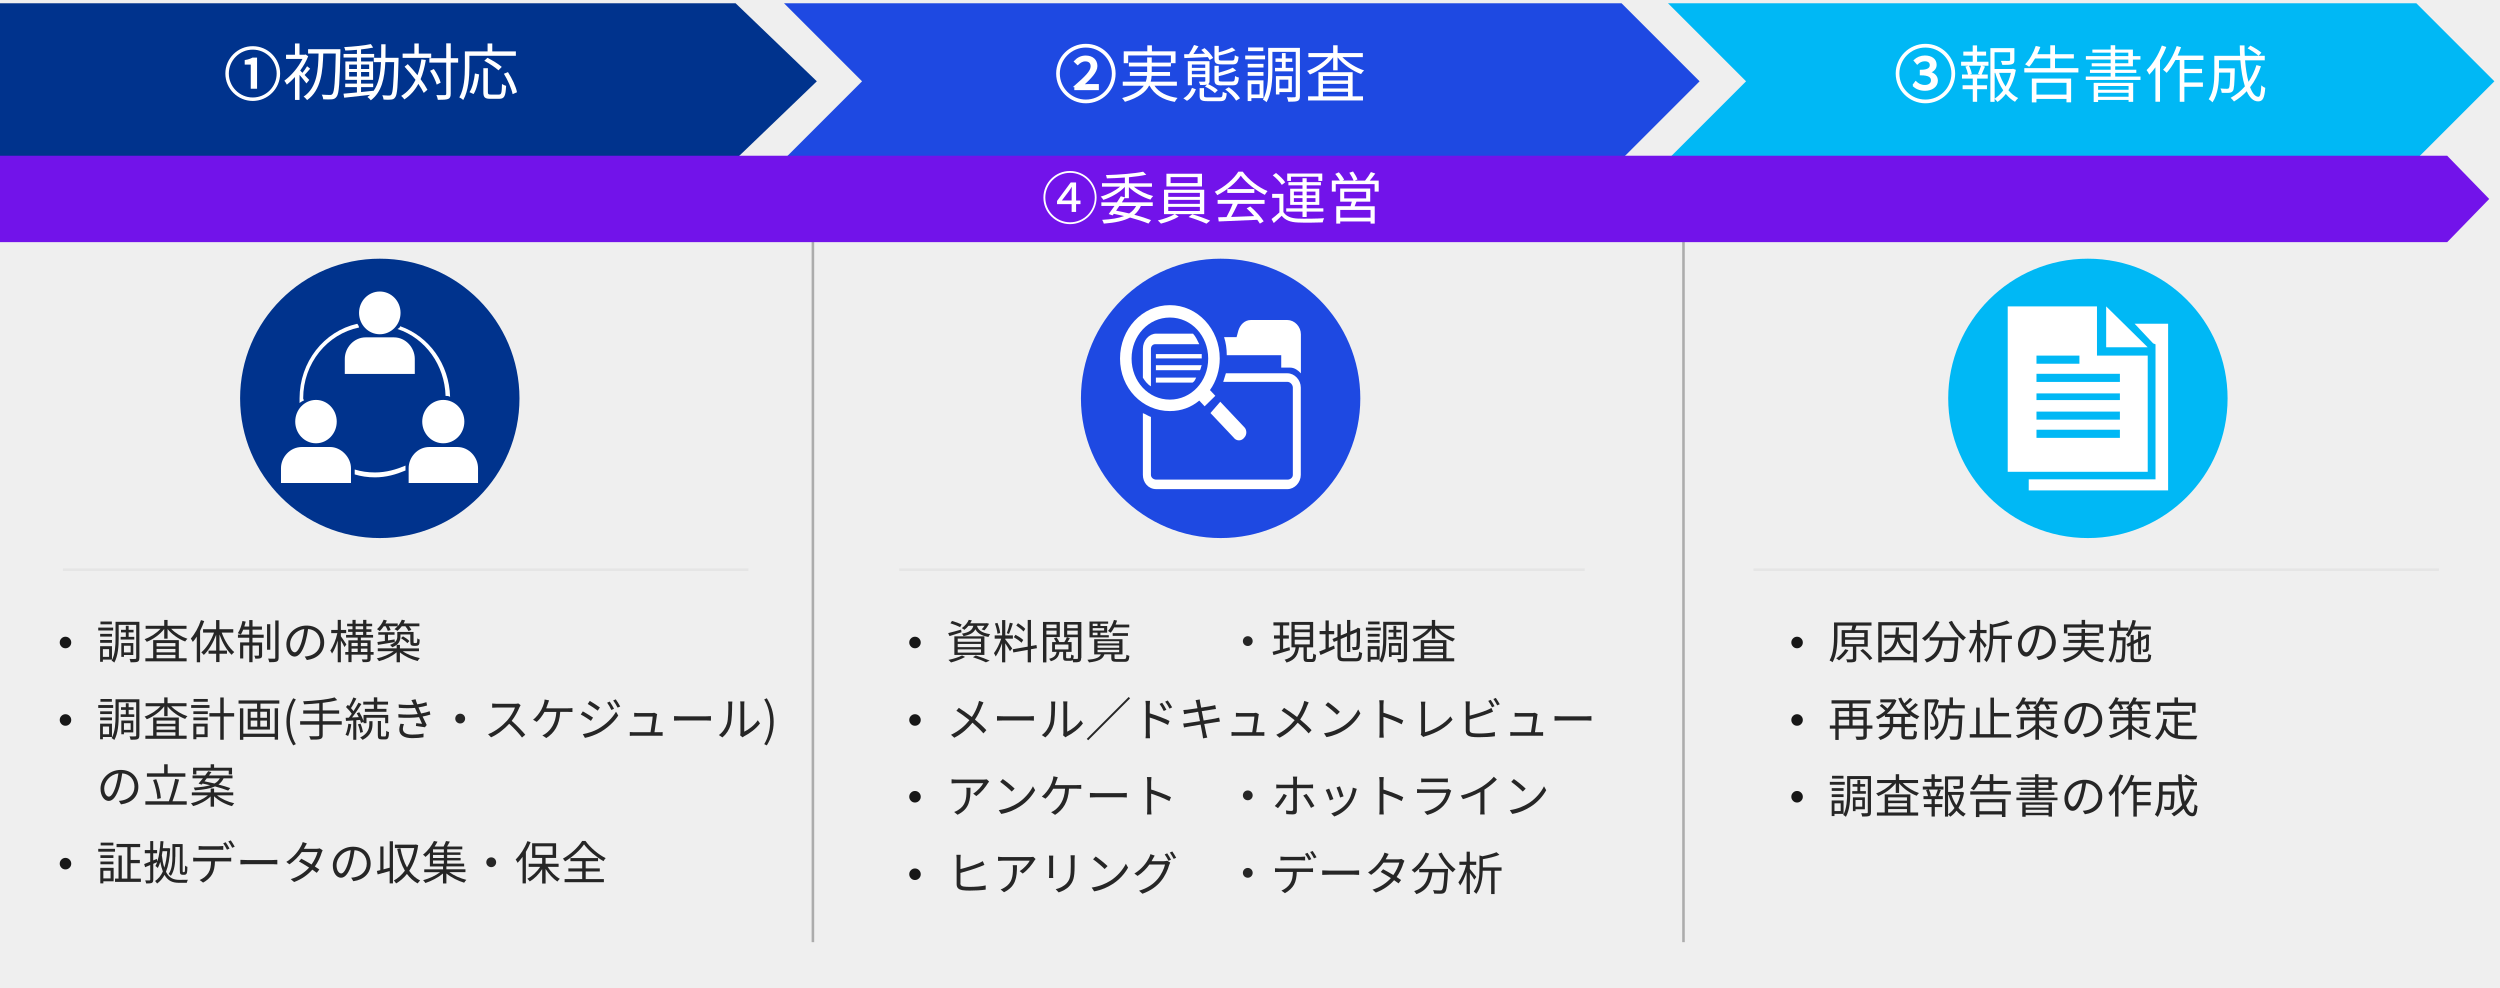 <?xml version="1.0" encoding="UTF-8"?>
<svg id="a" data-name="レイヤー 1" xmlns="http://www.w3.org/2000/svg" viewBox="0 0 484.28 191.39">
  <rect width="484.28" height="191.39" fill="#efefef"/>
  <path d="M209.39,77.17c0-14.94,12.11-27.06,27.06-27.06s27.06,12.12,27.06,27.06-12.12,27.06-27.06,27.06-27.06-12.12-27.06-27.06" fill="#1e49e2" fill-rule="evenodd"/>
  <line x1="12.19" y1="110.35" x2="144.98" y2="110.35" fill="none" stroke="#e5e5e5" stroke-miterlimit="8" stroke-width=".5"/>
  <line x1="174.19" y1="110.35" x2="306.98" y2="110.35" fill="none" stroke="#e5e5e5" stroke-miterlimit="8" stroke-width=".5"/>
  <polygon points="151.87 .63 314.11 .63 329.23 15.75 314.11 30.87 151.87 30.87 166.99 15.75 151.87 .63" fill="#1e49e2" fill-rule="evenodd"/>
  <path d="M204.76,14.25c0-3.08,2.51-5.59,5.59-5.59s5.59,2.51,5.59,5.59-2.53,5.59-5.59,5.59-5.59-2.51-5.59-5.59Zm10.79,0c0-2.88-2.33-5.21-5.21-5.21s-5.21,2.35-5.21,5.21,2.33,5.21,5.21,5.21,5.21-2.33,5.21-5.21Zm-7.28,2.46c2.01-1.76,3.17-2.87,3.17-3.85,0-.7-.4-1.14-1.22-1.14-.59,0-1.08,.34-1.46,.71l-.56-.53c.6-.64,1.28-.97,2.12-.97,1.28,0,2.09,.74,2.09,1.86s-1.18,2.31-2.7,3.71c.36-.02,.8-.05,1.22-.05h1.76v.84h-4.41v-.58Z" fill="#fff"/>
  <path d="M204.76,14.25c0-3.08,2.51-5.59,5.59-5.59s5.59,2.51,5.59,5.59-2.53,5.59-5.59,5.59-5.59-2.51-5.59-5.59Zm10.79,0c0-2.88-2.33-5.21-5.21-5.21s-5.21,2.35-5.21,5.21,2.33,5.21,5.21,5.21,5.21-2.33,5.21-5.21Zm-7.28,2.46c2.01-1.76,3.17-2.87,3.17-3.85,0-.7-.4-1.14-1.22-1.14-.59,0-1.08,.34-1.46,.71l-.56-.53c.6-.64,1.28-.97,2.12-.97,1.28,0,2.09,.74,2.09,1.86s-1.18,2.31-2.7,3.71c.36-.02,.8-.05,1.22-.05h1.76v.84h-4.41v-.58Z" fill="none" stroke="#fff" stroke-miterlimit="10" stroke-width=".34"/>
  <g>
    <path d="M223.64,16.61c.85,1.28,2.39,2.06,4.47,2.36-.19,.18-.42,.54-.54,.77-2.34-.41-3.97-1.42-4.88-3.13h-.11c-.62,1.19-1.93,2.29-4.67,3.11-.1-.19-.35-.53-.54-.72,2.34-.65,3.56-1.49,4.19-2.39h-4.07v-.79h4.47c.14-.37,.2-.76,.23-1.13h-3.32v-.74h3.35v-1.07h-3.54v-.76h3.54v-1h.89v1h3.71v-1.38h-8.28v1.5h-.86v-2.3h4.57v-1.16h.89v1.16h4.58v2.3h-.9v.64h-3.71v1.07h3.54v.74h-3.56c-.02,.37-.08,.76-.19,1.13h5.08v.79h-4.34Z" fill="#fff"/>
    <path d="M229.23,19.04c.83-.44,1.39-1.22,1.67-2.02l.76,.28c-.32,.86-.83,1.72-1.73,2.23l-.7-.49Zm.14-8.53l.95-.02c.36-.55,.74-1.26,.98-1.78l.86,.26c-.3,.48-.66,1.03-.98,1.49l2.24-.07c-.23-.25-.48-.5-.72-.72l.64-.35c.65,.54,1.36,1.33,1.66,1.9l-.67,.4c-.1-.17-.22-.36-.36-.56-1.67,.07-3.35,.14-4.55,.19l-.05-.73Zm4.46,5.86c-.29,.1-.72,.1-1.34,.1-.05-.2-.17-.46-.26-.65,.49,.01,.94,.01,1.07,0,.14,0,.18-.04,.18-.17v-.71h-2.59v1.58h-.8v-4.67h4.21v3.79c0,.36-.06,.54-.28,.65,.68,.31,1.49,.78,1.88,1.18l-.56,.56c-.4-.41-1.22-.94-1.92-1.26l.42-.41Zm-2.95-3.87v.65h2.59v-.65h-2.59Zm2.59,1.88v-.66h-2.59v.66h2.59Zm2.75,4.49c.52,0,.59-.13,.64-1.08,.19,.12,.54,.24,.77,.29-.1,1.25-.36,1.52-1.32,1.52h-2.38c-1.24,0-1.55-.22-1.55-1.07v-1.46h.85v1.45c0,.3,.12,.35,.77,.35h2.22Zm.44-6.4c-1.12,0-1.4-.23-1.4-1.09v-2.49h.83v1.25c.97-.26,1.99-.61,2.58-.95l.66,.55c-.88,.43-2.12,.79-3.24,1.04v.59c0,.31,.08,.36,.65,.36h1.91c.43,0,.49-.13,.55-1.02,.18,.12,.5,.24,.73,.29-.1,1.18-.34,1.48-1.21,1.48h-2.05Zm0,4.08c-1.12,0-1.4-.24-1.4-1.12v-2.69h.83v1.34c1.02-.28,2.09-.62,2.71-.97l.67,.55c-.91,.43-2.22,.82-3.38,1.09v.67c0,.31,.08,.37,.66,.37h1.93c.43,0,.52-.14,.56-1.06,.19,.13,.52,.24,.74,.29-.1,1.2-.34,1.51-1.22,1.51h-2.1Zm1.38,.35c.85,.59,1.76,1.46,2.17,2.13l-.76,.47c-.36-.67-1.26-1.58-2.11-2.19l.7-.41Z" fill="#fff"/>
    <path d="M245.06,11.49h-3.85v-.73h3.85v.73Zm-2.65,7.53v.56h-.72v-4.02h3.06v3.45h-2.34Zm2.34-5.94h-3.05v-.71h3.05v.71Zm-3.05,.88h3.05v.72h-3.05v-.72Zm3.02-4.05h-2.95v-.72h2.95v.72Zm-2.31,6.39v2h1.59v-2h-1.59Zm9.4,2.29c0,.53-.11,.82-.44,.96-.32,.14-.92,.16-1.81,.16-.04-.23-.16-.64-.26-.88,.64,.04,1.26,.02,1.46,.01,.18,0,.24-.05,.24-.25V10.05h-4.52v3.49c0,1.86-.13,4.5-1.13,6.25-.13-.14-.49-.4-.7-.49,.93-1.66,1.01-3.99,1.01-5.76v-4.27h6.15v9.32Zm-3.49-5.45v-1.15h-1.24v-.68h1.24v-1.03h.73v1.03h1.27v.68h-1.27v1.15h1.45v.68h-3.51v-.68h1.33Zm-.48,4.69v.47h-.68v-3.55h3.09v3.08h-2.41Zm0-2.4v1.71h1.73v-1.71h-1.73Z" fill="#fff"/>
    <path d="M260.04,11.07c1.06,1.1,2.67,2.07,4.2,2.57-.2,.16-.47,.49-.59,.71-1.65-.61-3.45-1.85-4.54-3.24v2.51h-.86v-2.52c-1.09,1.43-2.87,2.69-4.5,3.33-.12-.2-.37-.53-.56-.7,1.48-.5,3.07-1.52,4.1-2.66h-3.84v-.79h4.8v-1.51h.86v1.51h4.89v.79h-3.96Zm1.99,7.59h2v.8h-10.64v-.8h2.01v-4.68h6.62v4.68Zm-5.76-3.92v.85h4.86v-.85h-4.86Zm4.86,1.51h-4.86v.88h4.86v-.88Zm-4.86,2.41h4.86v-.88h-4.86v.88Z" fill="#fff"/>
  </g>
  <polygon points="323.11 .63 468.07 .63 483.19 15.75 468.07 30.87 323.11 30.87 338.23 15.75 323.11 .63" fill="#00b8f5" fill-rule="evenodd"/>
  <path d="M367.39,14.25c0-3.08,2.51-5.59,5.59-5.59s5.59,2.51,5.59,5.59-2.53,5.59-5.59,5.59-5.59-2.51-5.59-5.59Zm10.79,0c0-2.88-2.33-5.21-5.21-5.21s-5.21,2.35-5.21,5.21,2.33,5.21,5.21,5.21,5.21-2.33,5.21-5.21Zm-7.56,2.29l.48-.64c.42,.4,.96,.73,1.79,.73,.78,0,1.33-.42,1.33-1.06,0-.7-.53-1.15-2.16-1.15v-.73c1.43,0,1.93-.44,1.93-1.07,0-.58-.43-.92-1.14-.92-.55,0-1.06,.23-1.46,.62l-.52-.61c.53-.48,1.19-.79,2-.79,1.24,0,2.11,.59,2.11,1.64,0,.72-.5,1.18-1.22,1.44v.04c.82,.2,1.46,.73,1.46,1.58,0,1.12-1.03,1.8-2.32,1.8-1.07,0-1.83-.4-2.29-.89Z" fill="#fff"/>
  <path d="M367.39,14.25c0-3.08,2.51-5.59,5.59-5.59s5.59,2.51,5.59,5.59-2.53,5.59-5.59,5.59-5.59-2.51-5.59-5.59Zm10.79,0c0-2.88-2.33-5.21-5.21-5.21s-5.21,2.35-5.21,5.21,2.33,5.21,5.21,5.21,5.21-2.33,5.21-5.21Zm-7.56,2.29l.48-.64c.42,.4,.96,.73,1.79,.73,.78,0,1.33-.42,1.33-1.06,0-.7-.53-1.15-2.16-1.15v-.73c1.43,0,1.93-.44,1.93-1.07,0-.58-.43-.92-1.14-.92-.55,0-1.06,.23-1.46,.62l-.52-.61c.53-.48,1.19-.79,2-.79,1.24,0,2.11,.59,2.11,1.64,0,.72-.5,1.18-1.22,1.44v.04c.82,.2,1.46,.73,1.46,1.58,0,1.12-1.03,1.8-2.32,1.8-1.07,0-1.83-.4-2.29-.89Z" fill="none" stroke="#fff" stroke-miterlimit="10" stroke-width=".34"/>
  <g>
    <path d="M382.98,11.96h2.21v.77h-1.25l.58,.16c-.22,.55-.46,1.13-.66,1.55h1.19v.78h-2.06v1.3h1.91v.76h-1.91v2.44h-.84v-2.44h-1.97v-.76h1.97v-1.3h-2.09v-.78h1.17c-.07-.43-.28-1.07-.5-1.55l.59-.16h-1.43v-.77h2.25v-1.19h-1.82v-.77h1.82v-1.21h.84v1.21h1.75v.77h-1.75v1.19Zm.18,2.34c.19-.43,.46-1.1,.59-1.57h-2.34c.26,.5,.49,1.18,.55,1.58l-.42,.12h2.08l-.46-.13Zm7.34-.77c-.25,1.44-.73,2.79-1.45,3.95,.55,.65,1.19,1.18,1.89,1.52-.19,.17-.47,.49-.61,.72-.66-.37-1.25-.9-1.78-1.52-.46,.6-1,1.13-1.61,1.55-.12-.18-.36-.42-.56-.59v.58h-.82V9.32h4.65v2.3c0,.44-.08,.68-.47,.82-.36,.12-.96,.13-1.87,.13-.04-.24-.16-.55-.28-.78,.74,.02,1.37,.02,1.55,.01,.19-.01,.24-.05,.24-.19v-1.48h-3.01v3.23h3.41l.16-.04,.55,.2Zm-4.11,5.58c.64-.42,1.19-.97,1.66-1.61-.67-.98-1.19-2.15-1.55-3.39h-.11v5Zm.86-5c.3,.95,.73,1.86,1.26,2.65,.47-.82,.82-1.73,1.03-2.65h-2.29Z" fill="#fff"/>
    <path d="M402.61,13.2v.84h-10.48v-.84h5.03v-1.88h-2.94c-.36,.61-.74,1.18-1.14,1.61-.18-.12-.58-.36-.8-.48,.88-.85,1.63-2.22,2.07-3.55l.89,.2c-.17,.48-.37,.95-.59,1.4h2.51v-1.73h.92v1.73h3.65v.82h-3.65v1.88h4.53Zm-9.01,2.01h7.6v4.61h-.9v-.65h-5.82v.67h-.89v-4.63Zm.89,.83v2.29h5.82v-2.29h-5.82Z" fill="#fff"/>
    <path d="M414.64,14.83v.66h-10.6v-.66h4.82v-.71h-4.01v-.61h4.01v-.66h-3.67v-.6h3.67v-.71h-4.8v-.67h4.8v-.67h-3.54v-.6h3.54v-.84h.88v.84h3.43v1.27h1.46v.67h-1.46v1.31h-3.43v.66h4.09v.61h-4.09v.71h4.91Zm-9.07,1.22h7.65v3.68h-.89v-.37h-5.9v.4h-.86v-3.71Zm.86,.61v.73h5.9v-.73h-5.9Zm5.9,2.08v-.77h-5.9v.77h5.9Zm-2.6-7.87h2.55v-.67h-2.55v.67Zm0,1.38h2.55v-.71h-2.55v.71Z" fill="#fff"/>
    <path d="M419.64,9.09c-.32,.86-.76,1.74-1.22,2.57v8.05h-.89v-6.67c-.37,.53-.78,1.01-1.19,1.43-.08-.2-.35-.7-.52-.89,1.19-1.15,2.29-2.94,2.96-4.76l.85,.28Zm3.5,2.53v1.72h3.42v.83h-3.42v1.81h3.59v.84h-3.59v2.9h-.9V11.62h-.83c-.52,.96-1.1,1.82-1.7,2.49-.14-.16-.49-.46-.7-.6,1.08-1.12,2.05-2.84,2.64-4.59l.85,.23c-.19,.55-.42,1.09-.66,1.62h4.99v.85h-3.69Z" fill="#fff"/>
    <path d="M437.98,12.84c-.52,1.55-1.22,2.91-2.11,4.05,.44,1.18,1,1.86,1.61,1.86,.34,0,.48-.62,.56-2.22,.2,.2,.53,.41,.77,.48-.17,2.04-.49,2.63-1.4,2.63s-1.64-.73-2.19-1.97c-.72,.78-1.55,1.45-2.47,1.99-.13-.18-.44-.54-.65-.71,1.07-.58,1.99-1.32,2.76-2.22-.43-1.36-.72-3.12-.88-5.05h-4.14v1.56h3.06v.38c-.06,2.69-.13,3.69-.38,4.01-.18,.23-.38,.31-.72,.35-.3,.02-.84,.02-1.43,0-.01-.28-.11-.61-.25-.84,.55,.05,1.07,.06,1.27,.06,.17,0,.29-.02,.36-.13,.17-.18,.23-.94,.28-3h-2.18v.1c0,1.68-.18,4.09-1.26,5.65-.16-.18-.54-.49-.74-.6,.98-1.46,1.09-3.51,1.09-5.06v-3.35h5c-.05-.66-.06-1.33-.07-2.02h.92c0,.7,.01,1.37,.05,2.02h3.87v.88h-3.81c.12,1.6,.34,3.02,.66,4.16,.65-.95,1.16-2.03,1.54-3.24l.9,.23Zm-2.07-4.01c.74,.37,1.68,.95,2.15,1.37l-.55,.61c-.46-.42-1.37-1.03-2.12-1.44l.53-.54Z" fill="#fff"/>
  </g>
  <polygon points="0 .63 142.49 .63 158.23 15.75 142.49 30.87 0 30.87 0 .63" fill="#00338d" fill-rule="evenodd"/>
  <path d="M43.81,14.25c0-2.84,2.31-5.15,5.15-5.15s5.15,2.31,5.15,5.15-2.33,5.15-5.15,5.15-5.15-2.31-5.15-5.15Zm9.94,0c0-2.65-2.14-4.79-4.79-4.79s-4.79,2.17-4.79,4.79,2.14,4.79,4.79,4.79,4.79-2.14,4.79-4.79Zm-5.02-1.89h-1.17v-.59c.58-.1,1-.25,1.38-.45h.7v5.72h-.91v-4.68Z" fill="#fff"/>
  <path d="M43.81,14.25c0-2.84,2.31-5.15,5.15-5.15s5.15,2.31,5.15,5.15-2.33,5.15-5.15,5.15-5.15-2.31-5.15-5.15Zm9.94,0c0-2.65-2.14-4.79-4.79-4.79s-4.79,2.17-4.79,4.79,2.14,4.79,4.79,4.79,4.79-2.14,4.79-4.79Zm-5.02-1.89h-1.17v-.59c.58-.1,1-.25,1.38-.45h.7v5.72h-.91v-4.68Z" fill="none" stroke="#fff" stroke-miterlimit="10" stroke-width=".31"/>
  <path d="M59.37,16.17c-.26-.37-.88-1.12-1.35-1.67v4.86h-.88v-4.44c-.52,.58-1.06,1.08-1.57,1.48-.1-.22-.35-.62-.49-.77,1.31-.94,2.72-2.57,3.51-4.21h-3.18v-.82h1.73v-2.18h.88v2.18h1.02l.16-.05,.5,.35c-.38,.97-.92,1.91-1.55,2.77,.12,.12,.28,.28,.44,.44,.31-.37,.68-.91,.9-1.28l.59,.48c-.37,.42-.76,.89-1.08,1.22,.38,.4,.77,.79,.91,.96l-.54,.67Zm6.57-6.16c-.14,6.08-.26,8.1-.72,8.7-.25,.37-.52,.48-.91,.53-.4,.05-1.05,.02-1.7,0-.01-.26-.13-.65-.29-.91,.71,.06,1.35,.06,1.62,.06,.22,.01,.33-.04,.47-.2,.36-.42,.52-2.41,.63-7.82h-2.42c-.1,3.38-.38,7.08-3.13,9.02-.16-.2-.44-.52-.68-.67,2.65-1.75,2.84-5.22,2.9-8.35h-2.03v-.84h6.26v.49Z" fill="#fff"/>
  <path d="M77.21,11.19s-.01,.34-.01,.46c-.13,5.03-.24,6.69-.65,7.2-.2,.31-.44,.41-.8,.44-.34,.05-.9,.04-1.45,0-.02-.24-.12-.61-.25-.84,.58,.05,1.1,.06,1.33,.06,.2,0,.31-.04,.43-.19,.28-.35,.42-1.93,.54-6.28h-1.71c-.14,3.19-.7,5.8-2.81,7.39-.13-.19-.44-.49-.66-.64,.19-.13,.36-.28,.53-.42-1.82,.22-3.68,.42-5.03,.56l-.13-.78c.72-.06,1.62-.14,2.6-.24v-1.03h-2.27v-.68h2.27v-.73h-2.24v-3.56h2.24v-.76h-2.59v-.7h2.59v-.79c-.77,.06-1.55,.11-2.25,.13-.04-.19-.12-.48-.22-.66,1.78-.1,3.93-.31,5.17-.59l.44,.68c-.65,.14-1.46,.25-2.34,.35v.88h2.54v.7h-2.54v.76h2.33v3.56h-2.33v.73h2.35v.68h-2.35v.95c.78-.07,1.59-.16,2.4-.25v.06c1.04-1.42,1.36-3.35,1.46-5.6h-1.4v-.84h1.43c.02-.84,.02-1.72,.02-2.63h.84c0,.9,0,1.79-.02,2.63h2.54Zm-9.58,2.18h1.51v-.86h-1.51v.86Zm1.51,1.46v-.88h-1.51v.88h1.51Zm.8-2.33v.86h1.57v-.86h-1.57Zm1.57,1.45h-1.57v.88h1.57v-.88Z" fill="#fff"/>
  <path d="M82.49,11.61c-.24,1.4-.56,2.65-1.02,3.73,.56,.74,1.03,1.46,1.33,2.05l-.72,.61c-.24-.5-.61-1.12-1.04-1.75-.67,1.24-1.55,2.24-2.71,3.01-.11-.17-.43-.53-.62-.68,1.25-.74,2.13-1.79,2.78-3.11-.66-.89-1.42-1.8-2.12-2.55l.62-.5c.62,.65,1.28,1.4,1.88,2.15,.34-.91,.59-1.94,.76-3.07l.86,.12Zm1.04-.4h-5.54v-.83h2.28v-1.96h.85v1.96h2.41v.83Zm5.21,.92h-1.43v6.01c0,.6-.14,.86-.5,1.03-.36,.14-.96,.17-1.99,.17-.04-.24-.16-.66-.29-.92,.75,.02,1.42,.02,1.62,.01,.2-.01,.29-.07,.29-.29v-6.01h-3.27v-.85h3.27v-2.88h.88v2.88h1.43v.85Zm-4.14,4.27c-.19-.71-.73-1.86-1.29-2.69l.73-.34c.58,.82,1.14,1.92,1.32,2.64l-.76,.38Z" fill="#fff"/>
  <path d="M90.93,10.81v2.24c0,1.82-.17,4.51-1.19,6.32-.16-.16-.54-.41-.76-.5,.97-1.72,1.07-4.11,1.07-5.82v-3.09h4.4v-1.54h.91v1.54h4.57v.85h-9.01Zm.01,7.05c.6-.91,.91-2.37,1.06-3.63l.82,.18c-.17,1.31-.47,2.87-1.08,3.81l-.79-.36Zm5.7,.46c.49,0,.56-.3,.6-2.05,.2,.14,.56,.3,.8,.36-.1,1.98-.32,2.51-1.34,2.51h-1.75c-1.04,0-1.32-.3-1.32-1.3v-4.63h.88v4.63c0,.41,.1,.48,.55,.48h1.58Zm-.07-4.69c-.58-.54-1.78-1.34-2.76-1.85l.61-.58c.96,.47,2.17,1.22,2.78,1.76l-.64,.66Zm1.83,.34c.79,1.22,1.55,2.83,1.75,3.9l-.85,.37c-.2-1.06-.91-2.7-1.69-3.95l.79-.32Z" fill="#fff"/>
  <path d="M11.57,124.46c0-.31,.11-.57,.33-.79,.22-.22,.48-.33,.78-.33s.57,.11,.79,.33c.22,.22,.33,.48,.33,.79s-.11,.57-.33,.79c-.22,.22-.48,.33-.79,.33s-.57-.11-.78-.33-.33-.48-.33-.79Z" fill="#171717"/>
  <g>
    <path d="M21.92,122.13h-2.89v-.55h2.89v.55Zm-1.99,5.65v.42h-.54v-3.02h2.3v2.59h-1.76Zm1.76-4.46h-2.29v-.53h2.29v.53Zm-2.29,.66h2.29v.54h-2.29v-.54Zm2.27-3.04h-2.21v-.54h2.21v.54Zm-1.74,4.8v1.5h1.2v-1.5h-1.2Zm7.06,1.72c0,.4-.08,.61-.33,.72-.24,.11-.69,.12-1.36,.12-.03-.17-.12-.48-.2-.66,.48,.03,.95,.02,1.1,0,.13,0,.18-.04,.18-.19v-6.41h-3.39v2.62c0,1.4-.1,3.38-.85,4.69-.1-.11-.37-.3-.52-.37,.7-1.24,.76-3,.76-4.32v-3.21h4.62v7Zm-2.62-4.09v-.86h-.93v-.51h.93v-.77h.55v.77h.95v.51h-.95v.86h1.09v.51h-2.64v-.51h1Zm-.36,3.52v.35h-.51v-2.67h2.32v2.31h-1.81Zm0-1.8v1.29h1.3v-1.29h-1.3Z" fill="#262626"/>
    <path d="M33.16,121.81c.79,.83,2.01,1.56,3.15,1.93-.15,.12-.35,.37-.44,.53-1.24-.46-2.59-1.39-3.41-2.43v1.88h-.65v-1.89c-.82,1.07-2.15,2.02-3.38,2.5-.09-.15-.28-.4-.42-.52,1.11-.38,2.3-1.14,3.08-2h-2.88v-.59h3.6v-1.13h.65v1.13h3.67v.59h-2.97Zm1.49,5.7h1.5v.6h-7.99v-.6h1.51v-3.51h4.97v3.51Zm-4.32-2.94v.64h3.65v-.64h-3.65Zm3.65,1.13h-3.65v.66h3.65v-.66Zm-3.65,1.81h3.65v-.66h-3.65v.66Z" fill="#262626"/>
    <path d="M39.56,120.31c-.22,.64-.5,1.29-.8,1.9v6.08h-.64v-4.98c-.24,.38-.5,.73-.77,1.04-.07-.15-.27-.5-.39-.66,.79-.87,1.52-2.21,1.97-3.57l.62,.19Zm3.39,2.23c.53,1.5,1.46,3,2.43,3.78-.16,.12-.39,.35-.5,.53-.95-.86-1.81-2.38-2.36-3.94v3.12h1.45v.61h-1.45v1.61h-.65v-1.61h-1.47v-.61h1.47v-3.06c-.58,1.56-1.44,3.03-2.39,3.9-.12-.15-.33-.39-.49-.5,.98-.78,1.92-2.3,2.47-3.83h-2.12v-.65h2.52v-1.77h.65v1.77h2.68v.65h-2.25Z" fill="#262626"/>
    <path d="M48.91,122.94h2.17v.61h-2.17v.9h1.86v2.46c0,.31-.05,.48-.27,.58-.21,.1-.55,.11-1.04,.11-.03-.18-.11-.42-.2-.59,.39,0,.68,0,.77,0,.1,0,.13-.03,.13-.12v-1.84h-1.24v3.23h-.64v-3.23h-1.16v2.51h-.61v-3.12h1.77v-.9h-2.19v-.61h2.19v-.95h-1.17c-.14,.35-.3,.68-.45,.93-.14-.08-.43-.2-.59-.25,.41-.6,.72-1.5,.9-2.37l.63,.13c-.08,.32-.17,.65-.27,.95h.95v-1.26h.64v1.26h1.82v.61h-1.82v.95Zm3.45,2.92h-.63v-4.95h.63v4.95Zm1.61-5.67v7.2c0,.44-.1,.64-.37,.76-.28,.12-.77,.13-1.44,.13-.04-.19-.13-.5-.22-.7,.53,.02,1.04,.02,1.19,.02,.14,0,.19-.04,.19-.2v-7.21h.65Z" fill="#262626"/>
    <path d="M59.03,127.18c.28-.02,.55-.06,.76-.11,1.14-.25,2.26-1.1,2.26-2.64,0-1.35-.86-2.46-2.37-2.58-.12,.83-.29,1.73-.53,2.57-.55,1.83-1.26,2.77-2.09,2.77s-1.59-.92-1.59-2.38c0-1.94,1.73-3.63,3.91-3.63s3.42,1.48,3.42,3.28-1.23,3.12-3.36,3.4l-.41-.68Zm-.59-2.92c.23-.74,.4-1.58,.5-2.4-1.71,.22-2.75,1.68-2.75,2.88,0,1.12,.52,1.62,.91,1.62s.89-.59,1.35-2.1Z" fill="#262626"/>
    <path d="M66.73,125.34c-.13-.29-.44-.84-.7-1.28v4.23h-.61v-4.2c-.3,.98-.68,1.93-1.1,2.51-.07-.17-.23-.42-.34-.58,.56-.75,1.11-2.15,1.37-3.38h-1.19v-.62h1.26v-1.94h.61v1.94h1.03v.62h-1.03v.62c.25,.33,.92,1.33,1.07,1.58l-.37,.5Zm5.64,1.49h-.58v.77c0,.31-.06,.49-.31,.58-.23,.09-.62,.09-1.21,.09-.03-.15-.12-.39-.19-.54,.43,.02,.82,0,.95,0,.11,0,.14-.04,.14-.15v-.76h-3.07v1.44h-.61v-1.44h-.61v-.52h.61v-2.26h1.8v-.53h-2.25v-.51h1.24v-.6h-.85v-.5h.85v-.58h-1.04v-.5h1.04v-.74h.61v.74h1.45v-.74h.63v.74h1.12v.5h-1.12v.58h.98v.5h-.98v.6h1.3v.51h-2.37v.53h1.89v2.26h.58v.52Zm-4.27-2.28v.62h1.19v-.62h-1.19Zm0,1.75h1.19v-.66h-1.19v.66Zm.79-4.4h1.45v-.58h-1.45v.58Zm0,1.1h1.45v-.6h-1.45v.6Zm1.01,1.55v.62h1.27v-.62h-1.27Zm1.27,1.75v-.66h-1.27v.66h1.27Z" fill="#262626"/>
    <path d="M77.99,126.13c.83,.61,2.16,1.12,3.34,1.35-.14,.13-.33,.4-.43,.57-1.2-.3-2.57-.93-3.43-1.68v1.92h-.64v-1.93c-.87,.77-2.23,1.42-3.42,1.72-.09-.17-.28-.41-.42-.54,1.16-.24,2.47-.77,3.28-1.4h-3.09v-.55h3.66v-.68c-.22,.18-.5,.33-.86,.48-.08-.14-.32-.37-.43-.46,1.2-.44,1.41-1.04,1.41-1.62v-.89h3.15v1.82c0,.16,0,.26,.04,.3,.03,.02,.07,.03,.14,.03h.23c.07,0,.14,0,.18-.03,.04-.02,.08-.08,.1-.19,.02-.11,.03-.36,.04-.69,.11,.11,.31,.19,.46,.23,0,.34-.04,.72-.09,.85-.04,.13-.13,.23-.25,.29-.09,.06-.27,.08-.41,.08h-.41c-.18,0-.38-.04-.5-.15-.13-.12-.16-.26-.16-.74v-1.31h-1.91v.44c0,.53-.15,1.1-.73,1.57h.63v.68h3.69v.55h-3.17Zm-3.66-4.81c-.24,.35-.5,.67-.76,.93-.12-.11-.39-.28-.54-.37,.53-.46,1.02-1.15,1.29-1.84l.62,.16c-.08,.19-.17,.38-.27,.57h2.37v.54c.33-.37,.61-.82,.79-1.27l.64,.15c-.08,.2-.18,.39-.28,.58h3.05v.55h-2.01c.19,.24,.37,.51,.46,.71l-.57,.2c-.11-.25-.35-.6-.59-.91h-.71c-.26,.34-.54,.65-.83,.89-.13-.1-.42-.25-.58-.33,.22-.16,.41-.35,.6-.56h-1.69c.15,.25,.29,.53,.35,.73l-.55,.16c-.07-.23-.24-.58-.41-.89h-.39Zm-1.22,3.05c.4-.05,.9-.13,1.44-.21v-1.21h-1.27v-.49h3.15v.49h-1.27v1.11c.41-.06,.85-.13,1.28-.2l.03,.52c-1.17,.2-2.38,.39-3.26,.54l-.1-.56Zm4.95-1.11c.45,.25,.99,.64,1.25,.92l-.4,.41c-.26-.29-.79-.7-1.23-.97l.38-.35Z" fill="#262626"/>
  </g>
  <path d="M11.57,139.47c0-.31,.11-.57,.33-.79,.22-.22,.48-.33,.78-.33s.57,.11,.79,.33c.22,.22,.33,.48,.33,.79s-.11,.57-.33,.79c-.22,.22-.48,.33-.79,.33s-.57-.11-.78-.33-.33-.48-.33-.79Z" fill="#171717"/>
  <g>
    <path d="M21.92,137.13h-2.89v-.55h2.89v.55Zm-1.99,5.65v.42h-.54v-3.02h2.3v2.59h-1.76Zm1.76-4.46h-2.29v-.53h2.29v.53Zm-2.29,.66h2.29v.54h-2.29v-.54Zm2.27-3.04h-2.21v-.54h2.21v.54Zm-1.74,4.8v1.5h1.2v-1.5h-1.2Zm7.06,1.72c0,.4-.08,.61-.33,.72-.24,.11-.69,.12-1.36,.12-.03-.17-.12-.48-.2-.66,.48,.03,.95,.02,1.1,0,.13,0,.18-.04,.18-.19v-6.41h-3.39v2.62c0,1.4-.1,3.38-.85,4.69-.1-.11-.37-.3-.52-.37,.7-1.24,.76-3,.76-4.32v-3.21h4.62v7Zm-2.62-4.09v-.86h-.93v-.51h.93v-.77h.55v.77h.95v.51h-.95v.86h1.09v.51h-2.64v-.51h1Zm-.36,3.52v.35h-.51v-2.67h2.32v2.31h-1.81Zm0-1.8v1.29h1.3v-1.29h-1.3Z" fill="#262626"/>
    <path d="M33.16,136.81c.79,.83,2.01,1.56,3.15,1.93-.15,.12-.35,.37-.44,.53-1.24-.46-2.59-1.39-3.41-2.43v1.88h-.65v-1.89c-.82,1.07-2.15,2.02-3.38,2.5-.09-.15-.28-.4-.42-.52,1.11-.38,2.3-1.14,3.08-2h-2.88v-.59h3.6v-1.13h.65v1.13h3.67v.59h-2.97Zm1.49,5.7h1.5v.6h-7.99v-.6h1.51v-3.51h4.97v3.51Zm-4.32-2.94v.64h3.65v-.64h-3.65Zm3.65,1.13h-3.65v.66h3.65v-.66Zm-3.65,1.81h3.65v-.66h-3.65v.66Z" fill="#262626"/>
    <path d="M40.58,137.13h-3.55v-.55h3.55v.55Zm-.36,5.66h-2.18v.41h-.59v-3.02h2.77v2.6Zm-2.76-5h2.79v.53h-2.79v-.53Zm0,1.19h2.79v.54h-2.79v-.54Zm2.79-3.04h-2.75v-.54h2.75v.54Zm-2.21,4.8v1.51h1.58v-1.51h-1.58Zm7.32-1.94h-2.02v4.5h-.67v-4.5h-2.11v-.66h2.11v-3.03h.67v3.03h2.02v.66Z" fill="#262626"/>
    <path d="M54.11,135.68v.62h-3.66v1h1.84v4.02h-4.3v-4.02h1.8v-1h-3.58v-.62h7.9Zm-.9,1.52h.65v6.08h-.65v-.53h-6.08v.56h-.65v-6.1h.65v4.91h6.08v-4.91Zm-4.65,1.84h1.28v-1.17h-1.28v1.17Zm0,1.72h1.28v-1.18h-1.28v1.18Zm3.15-2.89h-1.29v1.17h1.29v-1.17Zm0,1.71h-1.29v1.18h1.29v-1.18Z" fill="#262626"/>
  </g>
  <path d="M55.48,139.82c0-1.76,.5-3.22,1.32-4.56l.51,.23c-.78,1.29-1.15,2.8-1.15,4.33s.37,3.05,1.15,4.33l-.51,.24c-.83-1.35-1.32-2.8-1.32-4.57Z" fill="#262626"/>
  <g>
    <path d="M66.2,140.38h-3.69v2c0,.48-.14,.67-.48,.78-.33,.11-.91,.13-1.85,.12-.05-.19-.18-.49-.29-.67,.76,.03,1.46,.02,1.67,0,.2,0,.28-.06,.28-.25v-1.99h-3.7v-.66h3.7v-1.46h-3.1v-.64h3.1v-1.39c-.99,.11-2.01,.17-2.94,.22-.03-.18-.11-.44-.17-.59,2.12-.1,4.74-.33,6.09-.76l.5,.53c-.76,.23-1.75,.41-2.81,.53v1.46h3.19v.64h-3.19v1.46h3.69v.66Z" fill="#262626"/>
    <path d="M68.05,140.29c-.13,.85-.33,1.71-.62,2.29-.1-.08-.37-.2-.5-.24,.28-.55,.45-1.36,.55-2.14l.57,.1Zm.97-.77v3.79h-.59v-3.75l-1.41,.09-.06-.6,.62-.03c.18-.22,.37-.48,.56-.75-.26-.41-.71-.92-1.12-1.31l.36-.42c.09,.08,.18,.16,.27,.25,.3-.51,.61-1.2,.8-1.69l.58,.22c-.31,.62-.69,1.35-1.04,1.85,.19,.2,.35,.4,.49,.58,.37-.56,.71-1.14,.96-1.63l.57,.26c-.51,.82-1.2,1.84-1.81,2.6l1.3-.06c-.13-.26-.26-.52-.4-.76l.5-.2c.33,.52,.66,1.21,.82,1.69v-1.16h4.78v1.6h-.59v-1.06h-3.62v1.06h-.57v-.27l-.49,.22c-.04-.17-.1-.37-.19-.58l-.71,.05Zm.76,2.43c-.04-.43-.22-1.12-.45-1.63l.5-.14c.23,.51,.42,1.18,.48,1.62l-.52,.15Zm1.77-2.25h.61v.56c0,.89-.2,2.2-1.91,3.06-.11-.13-.32-.33-.48-.45,1.6-.78,1.77-1.91,1.77-2.62v-.55Zm.87-3.21h-2.05v-.57h2.05v-.84h.66v.84h2.09v.57h-2.09v.82h1.78v.57h-4.18v-.57h1.74v-.82Zm2.16,6.18c.18,0,.22-.14,.24-1.11,.12,.12,.38,.22,.54,.26-.04,1.12-.21,1.41-.71,1.41h-.72c-.59,0-.74-.18-.74-.83v-2.73h.61v2.73c0,.22,.03,.26,.21,.26h.57Z" fill="#262626"/>
    <path d="M83.37,138.42c-.4,.13-.91,.26-1.51,.38,.26,.57,.55,1.17,.8,1.64l-.35,.44c-.45-.08-1.17-.18-1.74-.25l.06-.55c.43,.05,.86,.1,1.13,.13-.17-.35-.38-.82-.58-1.29-1.15,.15-2.61,.17-3.99,.08l-.03-.66c1.36,.13,2.68,.12,3.75-.02l-.32-.73c-.07-.15-.13-.32-.2-.46-.9,.08-2.03,.08-3.13-.02l-.04-.66c1.06,.12,2.06,.13,2.92,.07-.04-.1-.08-.19-.12-.27-.13-.28-.22-.44-.33-.63l.81-.17c.08,.31,.2,.65,.33,.99,.62-.1,1.25-.23,1.77-.42l.13,.64c-.46,.14-1.04,.28-1.66,.38l.16,.37c.07,.19,.2,.47,.35,.8,.7-.13,1.24-.29,1.65-.44l.14,.65Zm-5.12,1.85c-.11,.28-.21,.67-.21,.91,0,.68,.54,1.12,1.81,1.12,.72,0,1.57-.06,2.2-.21l-.02,.73c-.56,.1-1.42,.17-2.15,.17-1.59,0-2.53-.55-2.53-1.67,0-.38,.11-.79,.21-1.12l.69,.06Z" fill="#262626"/>
    <path d="M89.15,138.25c.53,0,.95,.42,.95,.95s-.42,.95-.95,.95-.96-.42-.96-.95,.42-.95,.96-.95Z" fill="#262626"/>
    <path d="M100.85,136.6c-.05,.07-.17,.27-.22,.4-.31,.77-.87,1.83-1.51,2.64,.95,.81,2.04,1.98,2.63,2.68l-.63,.55c-.6-.79-1.56-1.85-2.48-2.67-.96,1.04-2.18,2.03-3.51,2.63l-.58-.6c1.45-.57,2.78-1.64,3.71-2.67,.61-.69,1.27-1.76,1.5-2.5h-3.51c-.31,0-.81,.04-.91,.04v-.82c.13,.02,.64,.06,.91,.06h3.48c.3,0,.53-.04,.67-.08l.46,.35Z" fill="#262626"/>
    <path d="M110.04,137.2c.22,0,.58,0,.85-.04v.77c-.29-.02-.64-.03-.85-.03h-1.52c-.14,2.58-1.15,4.08-2.7,5.07l-.76-.52c.25-.1,.53-.25,.73-.41,.88-.67,1.85-1.85,1.98-4.13h-2.3c-.37,.68-.97,1.5-1.5,1.93l-.71-.42c.65-.47,1.3-1.39,1.6-1.94,.25-.45,.41-.92,.51-1.26,.06-.22,.12-.46,.13-.72l.86,.17c-.08,.21-.16,.44-.22,.63-.09,.26-.21,.58-.34,.91h4.25Z" fill="#262626"/>
    <path d="M114.88,139.01l-.41,.63c-.45-.32-1.42-.96-1.97-1.23l.4-.61c.53,.29,1.58,.94,1.98,1.21Zm1.04,2.15c1.49-.86,2.68-2.04,3.41-3.3l.43,.75c-.78,1.21-2.03,2.37-3.47,3.21-.9,.53-2.14,.95-2.98,1.12l-.41-.73c.99-.17,2.11-.53,3.02-1.04Zm.29-4.12l-.42,.62c-.43-.33-1.41-.98-1.94-1.29l.4-.6c.53,.3,1.57,.99,1.95,1.27Zm2.73,.26l-.51,.23c-.23-.48-.52-1.01-.82-1.41l.5-.22c.22,.32,.63,.97,.84,1.4Zm1.21-.45l-.51,.23c-.24-.48-.56-.99-.86-1.39l.5-.22c.24,.32,.64,.96,.86,1.38Z" fill="#262626"/>
    <path d="M127.65,141.84c.2,0,.52,0,.71-.03v.73c-.16,0-.5-.02-.68-.02h-4.93c-.28,0-.49,0-.75,.03v-.75c.22,.02,.47,.04,.75,.04h3.26c.13-.76,.4-2.51,.42-3.03h-2.86c-.26,0-.5,.02-.72,.03v-.76c.22,.03,.49,.05,.71,.05h2.74c.14,0,.37-.03,.45-.06l.55,.26c-.03,.09-.05,.21-.06,.28-.07,.61-.33,2.39-.46,3.22h.88Z" fill="#262626"/>
    <path d="M130.57,138.72c.27,.02,.75,.04,1.25,.04h4.93c.45,0,.77-.03,.97-.04v.88c-.18,0-.56-.04-.96-.04h-4.94c-.5,0-.97,.02-1.25,.04v-.88Z" fill="#262626"/>
    <path d="M139.25,142.39c.76-.54,1.3-1.34,1.57-2.21,.26-.83,.27-2.62,.27-3.62,0-.27-.03-.47-.06-.66h.83c0,.11-.04,.38-.04,.65,0,1-.04,2.93-.28,3.83-.27,.96-.85,1.85-1.6,2.47l-.67-.45Zm4.12,.04c.04-.14,.06-.32,.06-.5v-5.39c0-.34-.04-.59-.05-.67h.83c0,.07-.04,.32-.04,.67v5.19c.83-.38,1.94-1.2,2.62-2.21l.43,.61c-.77,1.05-2.03,1.97-3.07,2.49-.13,.07-.22,.13-.31,.21l-.48-.4Z" fill="#262626"/>
  </g>
  <path d="M148.04,144.15c.77-1.28,1.15-2.8,1.15-4.33s-.38-3.04-1.15-4.33l.5-.23c.84,1.34,1.33,2.8,1.33,4.56s-.5,3.22-1.33,4.57l-.5-.24Z" fill="#262626"/>
  <g>
    <path d="M23.03,155.14c.28-.02,.55-.06,.76-.11,1.14-.25,2.26-1.1,2.26-2.64,0-1.35-.86-2.46-2.37-2.58-.12,.83-.29,1.73-.53,2.57-.55,1.83-1.26,2.77-2.09,2.77s-1.59-.92-1.59-2.38c0-1.94,1.73-3.63,3.91-3.63s3.42,1.48,3.42,3.28-1.23,3.12-3.36,3.4l-.41-.68Zm-.59-2.92c.23-.74,.4-1.58,.5-2.4-1.71,.22-2.75,1.68-2.75,2.88,0,1.12,.52,1.62,.91,1.62s.89-.59,1.35-2.1Z" fill="#262626"/>
    <path d="M36.17,155.22v.66h-8.01v-.66h4.55c.45-1.15,.95-3.02,1.22-4.34l.76,.14c-.34,1.37-.85,3.06-1.28,4.2h2.77Zm-.26-4.76h-7.45v-.65h3.34v-1.76h.68v1.76h3.43v.65Zm-5.42,4.31c-.04-.99-.39-2.51-.83-3.67l.62-.16c.48,1.18,.81,2.67,.88,3.67l-.68,.16Z" fill="#262626"/>
    <path d="M42.03,154.06c.82,.69,2.13,1.28,3.34,1.54-.14,.14-.33,.39-.43,.56-1.25-.34-2.62-1.05-3.48-1.92v2.02h-.66v-1.98c-.84,.84-2.16,1.54-3.39,1.87-.09-.16-.28-.42-.42-.54,1.2-.27,2.5-.86,3.29-1.55h-3.12v-.56h3.65v-.75h.66v.75h3.71v.56h-3.14Zm-3.56-2.28c.25-.28,.54-.64,.84-1.01h-2.01v-.55h2.43c.23-.29,.43-.58,.61-.83l.62,.18c-.14,.21-.31,.42-.48,.65h4.56v.55h-1.73c-.22,.48-.54,.87-.99,1.2,.87,.23,1.69,.48,2.29,.69l-.41,.49c-.61-.25-1.55-.54-2.55-.81-.88,.4-2.12,.63-3.9,.76-.03-.14-.13-.4-.22-.53,1.4-.09,2.42-.23,3.18-.46-.5-.13-.99-.23-1.46-.33l-.17,.21-.62-.2Zm-.44-1.77h-.63v-1.29h3.41v-.67h.66v.67h3.48v1.29h-.64v-.72h-6.27v.72Zm2.03,.76c-.15,.2-.31,.4-.45,.58,.6,.12,1.28,.26,1.94,.42,.5-.26,.81-.59,1.03-1h-2.52Z" fill="#262626"/>
  </g>
  <path d="M11.57,167.3c0-.31,.11-.57,.33-.79,.22-.22,.48-.33,.78-.33s.57,.11,.79,.33c.22,.22,.33,.48,.33,.79s-.11,.57-.33,.79c-.22,.22-.48,.33-.79,.33s-.57-.11-.78-.33-.33-.48-.33-.79Z" fill="#171717"/>
  <g>
    <path d="M22.28,164.98h-3.25v-.55h3.25v.55Zm-.27,5.74h-1.99v.4h-.59v-3.01h2.58v2.6Zm-.04-4.52h-2.52v-.53h2.52v.53Zm-2.52,.69h2.52v.53h-2.52v-.53Zm2.51-3.12h-2.46v-.54h2.46v.54Zm-1.94,4.9v1.49h1.4v-1.49h-1.4Zm7.27,1.52v.64h-5.01v-.64h.68v-4.47h.63v4.47h1.08v-6.09h-2.09v-.62h4.57v.62h-1.84v2.48h1.78v.63h-1.78v2.99h1.98Z" fill="#262626"/>
    <path d="M32.97,164.35c-.09,1.93-.37,3.4-.82,4.52,.61,1.24,1.5,1.56,2.57,1.57,.22,0,1.4,0,1.67-.02-.08,.15-.17,.43-.21,.59h-1.49c-1.19,0-2.14-.32-2.82-1.53-.39,.72-.86,1.26-1.44,1.67-.09-.14-.25-.37-.39-.49,.62-.39,1.12-1,1.51-1.85-.2-.5-.36-1.11-.5-1.85-.14,.43-.29,.83-.48,1.18-.1-.11-.33-.31-.46-.39,.13-.22,.23-.47,.33-.74l-.75,.32v3.07c0,.34-.08,.52-.29,.63-.21,.09-.55,.11-1.08,.11-.03-.15-.11-.41-.19-.59,.38,0,.71,0,.82,0,.11,0,.15-.04,.15-.15v-2.83l-.99,.42-.18-.61c.32-.13,.73-.29,1.17-.47v-1.62h-1.05v-.62h1.05v-1.75h.58v1.75h.75v.62h-.75v1.38l.69-.29,.11,.48c.36-1.09,.53-2.48,.61-3.93l.58,.04c-.04,.46-.08,.91-.13,1.34h.95l.11-.02,.34,.05Zm-1.49,.55c-.04,.27-.08,.53-.13,.78,.12,.98,.27,1.76,.48,2.39,.28-.86,.47-1.93,.56-3.18h-.91Zm2.47,1.06c0,1.12-.13,2.68-.85,3.71-.09-.11-.32-.31-.43-.37,.66-.95,.73-2.3,.73-3.34v-2.46h1.98v4.95c0,.25,0,.41,.03,.45,.02,.03,.05,.04,.09,.04h.13c.05,0,.1-.02,.13-.05s.04-.1,.06-.24c.02-.17,.03-.52,.03-.97,.11,.11,.3,.2,.45,.24,0,.4-.03,.91-.07,1.07-.04,.19-.1,.3-.19,.37-.1,.07-.22,.1-.35,.1h-.31c-.15,0-.32-.04-.41-.15-.11-.12-.14-.25-.14-.92v-4.32h-.86v1.89Z" fill="#262626"/>
    <path d="M44.09,166.18c.19,0,.49,0,.7-.04v.74c-.2,0-.49-.02-.7-.02h-2.45c-.03,.97-.17,1.79-.53,2.46-.32,.6-1.01,1.25-1.77,1.65l-.67-.5c.7-.29,1.35-.81,1.7-1.38,.4-.63,.5-1.39,.52-2.23h-2.69c-.28,0-.54,0-.78,.02v-.74c.24,.02,.5,.04,.78,.04h5.89Zm-4.78-1.58c-.3,0-.59,0-.83,.03v-.75c.26,.03,.53,.05,.82,.05h3.11c.25,0,.58-.02,.84-.05v.75c-.26-.02-.58-.03-.84-.03h-3.11Zm4.66,0c-.18-.37-.49-.91-.73-1.24l.48-.21c.22,.32,.55,.86,.74,1.23l-.49,.22Zm.74-1.81c.23,.32,.58,.89,.76,1.22l-.49,.22c-.2-.4-.49-.9-.75-1.24l.48-.2Z" fill="#262626"/>
    <path d="M46.57,166.56c.27,.02,.75,.04,1.25,.04h4.93c.45,0,.77-.03,.97-.04v.88c-.18,0-.56-.04-.96-.04h-4.94c-.5,0-.97,.02-1.25,.04v-.88Z" fill="#262626"/>
    <path d="M62.51,164.69c-.07,.13-.15,.34-.21,.49-.22,.79-.68,1.79-1.31,2.67,.34,.22,.65,.42,.87,.58l-.5,.65c-.22-.17-.51-.39-.86-.62-.81,.93-1.94,1.81-3.53,2.4l-.65-.56c1.57-.48,2.74-1.34,3.56-2.24-.71-.46-1.47-.91-1.97-1.19l.46-.53c.52,.27,1.28,.7,1.98,1.12,.55-.76,.99-1.69,1.16-2.4h-3.06c-.58,.8-1.38,1.68-2.39,2.37l-.6-.47c1.55-.95,2.48-2.3,2.89-3.12,.09-.16,.23-.49,.29-.72l.81,.26c-.14,.23-.31,.54-.4,.71-.05,.11-.12,.22-.19,.33h2.46c.24,0,.44-.03,.59-.09l.58,.36Z" fill="#262626"/>
    <path d="M68.03,170.02c.28-.02,.55-.06,.76-.11,1.14-.25,2.26-1.1,2.26-2.64,0-1.35-.86-2.46-2.37-2.58-.12,.83-.29,1.73-.53,2.57-.55,1.83-1.26,2.77-2.09,2.77s-1.59-.92-1.59-2.38c0-1.94,1.73-3.63,3.91-3.63s3.42,1.48,3.42,3.28-1.23,3.12-3.36,3.4l-.41-.68Zm-.59-2.92c.23-.74,.4-1.58,.5-2.4-1.71,.22-2.75,1.68-2.75,2.88,0,1.12,.52,1.62,.91,1.62s.89-.59,1.35-2.1Z" fill="#262626"/>
    <path d="M75.48,162.96h.64v8.17h-.64v-2.39c-.83,.23-1.66,.47-2.32,.65l-.16-.67c.2-.04,.42-.1,.67-.16v-4.59h.62v4.43c.38-.1,.78-.21,1.2-.32v-5.12Zm5.53,.76c-.3,2.04-.91,3.69-1.74,4.97,.56,.81,1.26,1.46,2.12,1.88-.15,.12-.38,.38-.49,.56-.83-.45-1.51-1.07-2.07-1.84-.61,.78-1.32,1.39-2.1,1.84-.1-.16-.29-.44-.46-.56,.79-.41,1.53-1.06,2.16-1.9-.68-1.17-1.15-2.61-1.49-4.23l.63-.12c.27,1.4,.68,2.67,1.27,3.72,.64-1.04,1.12-2.3,1.4-3.76h-3.75v-.66h3.93l.12-.04,.44,.14Z" fill="#262626"/>
    <path d="M87.05,168.95c.85,.65,2.15,1.21,3.29,1.49-.14,.14-.33,.38-.43,.55-1.16-.34-2.52-1.02-3.44-1.79v1.94h-.66v-1.93c-.92,.78-2.27,1.48-3.41,1.84-.1-.17-.3-.42-.44-.55,1.13-.29,2.44-.88,3.3-1.55h-3.08v-.55h3.64v-.56h-2.55v-2.65c-.26,.28-.54,.56-.85,.81-.11-.15-.33-.35-.48-.44,1-.78,1.73-1.84,2.12-2.65l.69,.13c-.16,.31-.35,.62-.57,.95h1.74c.18-.34,.37-.77,.47-1.07l.75,.11c-.18,.33-.37,.67-.54,.96h2.95v.53h-2.93v.6h2.58v.48h-2.58v.59h2.61v.48h-2.61v.62h3.29v.54h-3.44v.56h3.69v.55h-3.11Zm-1.07-4.42h-2.1v.6h2.1v-.6Zm0,1.08h-2.1v.59h2.1v-.59Zm-2.1,1.69h2.1v-.62h-2.1v.62Z" fill="#262626"/>
    <path d="M95.16,166.08c.53,0,.95,.42,.95,.95s-.42,.95-.95,.95-.96-.42-.96-.95,.42-.95,.96-.95Z" fill="#262626"/>
    <path d="M102.79,163.14c-.26,.65-.57,1.29-.92,1.87v6.11h-.64v-5.13c-.31,.43-.64,.82-.96,1.15-.07-.14-.26-.5-.38-.65,.89-.86,1.76-2.19,2.27-3.55l.63,.19Zm3.29,4.78c.59,.95,1.5,1.85,2.37,2.32-.14,.12-.36,.36-.48,.53-.81-.52-1.67-1.46-2.28-2.44v2.82h-.67v-2.79c-.63,.99-1.53,1.89-2.4,2.39-.12-.16-.31-.41-.47-.53,.93-.46,1.88-1.35,2.48-2.3h-2.22v-.61h2.61v-1.12h-1.94v-2.84h4.64v2.84h-2.03v1.12h2.52v.61h-2.13Zm-2.37-2.32h3.34v-1.65h-3.34v1.65Z" fill="#262626"/>
    <path d="M113.42,162.91c.94,1.31,2.5,2.63,3.91,3.32-.17,.17-.33,.41-.44,.59-1.38-.8-2.95-2.12-3.76-3.26-.72,1.09-2.17,2.42-3.68,3.3-.08-.15-.27-.39-.41-.53,1.54-.85,3.03-2.27,3.73-3.43h.67Zm.05,7.37h3.51v.61h-7.61v-.61h3.41v-1.47h-2.68v-.59h2.68v-1.4h-2.28v-.6h5.35v.6h-2.39v1.4h2.73v.59h-2.73v1.47Z" fill="#262626"/>
  </g>
  <path d="M176.13,124.46c0-.31,.11-.57,.33-.79,.22-.22,.48-.33,.78-.33s.57,.11,.79,.33c.22,.22,.33,.48,.33,.79s-.11,.57-.33,.79c-.22,.22-.48,.33-.79,.33s-.57-.11-.78-.33-.33-.48-.33-.79Z" fill="#171717"/>
  <g>
    <path d="M186.26,122.48c-.81,.26-1.66,.52-2.33,.74l-.26-.58c.65-.15,1.59-.42,2.51-.68l.08,.52Zm.71,4.77c-.73,.42-1.85,.84-2.75,1.08-.12-.13-.34-.39-.5-.5,.92-.19,2-.5,2.64-.86l.6,.29Zm-.98-5.75c-.41-.24-1.24-.56-1.88-.76l.3-.46c.62,.17,1.45,.47,1.88,.69l-.3,.52Zm-1.12,1.76h5.82v3.61h-5.82v-3.61Zm.65,1.05h4.51v-.6h-4.51v.6Zm0,1.05h4.51v-.62h-4.51v.62Zm0,1.06h4.51v-.63h-4.51v.63Zm2.08-5.19c-.22,.28-.49,.54-.8,.78-.13-.13-.34-.27-.5-.33,.68-.47,1.13-1.07,1.36-1.61l.6,.1c-.09,.19-.19,.37-.31,.56h3.08l.11-.03,.45,.13c-.25,.46-.58,.96-.9,1.28l-.54-.19c.19-.18,.39-.43,.55-.69h-1.44c.2,.69,.7,1.34,2.55,1.62-.13,.13-.28,.38-.34,.54-1.53-.27-2.19-.85-2.52-1.5-.35,.67-1.02,1.09-2.3,1.34-.05-.14-.21-.36-.32-.48,1.47-.26,2.01-.71,2.22-1.53h-.95Zm1.42,5.74c.97,.31,2.04,.7,2.7,1l-.74,.33c-.56-.29-1.53-.67-2.51-.99l.55-.34Z" fill="#262626"/>
    <path d="M194.73,123.85c.25,.28,1.15,1.47,1.35,1.77l-.44,.52c-.16-.33-.58-1.03-.91-1.53v3.69h-.62v-3.7c-.33,.96-.79,1.96-1.24,2.57-.07-.19-.23-.49-.33-.65,.51-.63,1.08-1.79,1.4-2.8h-1.26v-.63h1.44v-2.97h.62v2.97h1.47v.63h-1.47v.13Zm-1.51-1.08c-.04-.53-.25-1.36-.49-1.99l.49-.12c.26,.62,.47,1.44,.53,1.97l-.53,.13Zm2.98-2c-.22,.67-.5,1.52-.74,2.03l-.43-.14c.21-.53,.46-1.42,.59-2.03l.58,.14Zm3.51,5v2.53h-.63v-2.41l-2.79,.5-.11-.62,2.9-.51v-5.17h.63v5.05l1.06-.19,.1,.61-1.16,.21Zm-1.83-1.26c-.31-.32-.96-.78-1.49-1.08l.32-.47c.53,.28,1.19,.69,1.5,1.01l-.33,.54Zm.39-2.18c-.29-.34-.9-.83-1.41-1.16l.34-.45c.5,.31,1.12,.77,1.41,1.1l-.34,.51Z" fill="#262626"/>
    <path d="M202.7,123.4v4.92h-.66v-7.84h3.26v2.93h-2.6Zm0-2.42v.7h1.97v-.7h-1.97Zm1.97,1.93v-.76h-1.97v.76h1.97Zm4.76,4.56c0,.39-.08,.59-.32,.71-.24,.11-.64,.13-1.22,.12-.02-.12-.07-.3-.13-.46-.1,.13-.23,.17-.43,.17h-.71c-.56,0-.68-.16-.68-.69v-1.04h-.71c-.15,.92-.55,1.48-1.67,1.81-.06-.14-.23-.36-.34-.47,.97-.24,1.33-.65,1.45-1.34h-.86v-1.91h.76c-.1-.23-.26-.5-.42-.71l.5-.18c.23,.26,.45,.63,.54,.89h.99c.17-.25,.38-.66,.49-.93l.58,.19c-.16,.26-.32,.52-.46,.74h.79v1.91h-1.06v1.04c0,.16,.03,.19,.2,.19h.56c.15,0,.2-.08,.22-.72,.12,.09,.33,.16,.5,.2-.02,.29-.05,.5-.1,.66,.34,0,.65,0,.74,0,.13,0,.17-.04,.17-.17v-4.05h-2.68v-2.94h3.34v6.99Zm-5.07-1.67h2.61v-.95h-2.61v.95Zm2.37-4.81v.7h2.04v-.7h-2.04Zm2.04,1.94v-.77h-2.04v.77h2.04Z" fill="#262626"/>
    <path d="M217.78,127.66c.33,0,.39-.1,.42-.83,.13,.09,.4,.17,.58,.22-.07,.94-.27,1.15-.93,1.15h-1.52c-.86,0-1.06-.15-1.06-.76v-.69h-1.33c-.31,.92-1.07,1.35-2.99,1.57-.04-.14-.2-.39-.31-.51,1.68-.14,2.35-.43,2.62-1.05h-1.3v-2.94h5.48v2.94h-1.54v.69c0,.2,.08,.22,.49,.22h1.39Zm-2.99-4.19h-3.74v-3.07h3.61v.43h-1.5v.43h1.31v1.29h-1.31v.5h1.63v.42Zm-3.12-2.64v.43h.93v-.43h-.93Zm2.21,.85h-2.21v.46h2.21v-.46Zm-2.21,1.37h.93v-.5h-.93v.5Zm.94,1.59h4.19v-.43h-4.19v.43Zm0,.85h4.19v-.45h-4.19v.45Zm0,.85h4.19v-.46h-4.19v.46Zm3.23-4.81c-.21,.4-.44,.76-.68,1.04-.11-.09-.37-.27-.52-.35,.5-.53,.91-1.33,1.15-2.13l.6,.13c-.08,.26-.18,.52-.29,.77h2.65v.54h-2.91Zm-.3,1.65v-.54h2.96v.54h-2.96Z" fill="#262626"/>
    <path d="M241.71,123.24c.53,0,.95,.42,.95,.95s-.42,.95-.95,.95-.95-.42-.95-.95,.42-.95,.95-.95Z" fill="#262626"/>
    <path d="M249.89,125.95c-1.12,.33-2.32,.68-3.2,.95l-.18-.64c.4-.1,.88-.23,1.41-.38v-2.18h-1.13v-.62h1.13v-1.92h-1.24v-.61h3.07v.61h-1.19v1.92h1.11v.62h-1.11v2.01l1.24-.35,.08,.59Zm4.22,1.71c.21,0,.24-.13,.27-1.06,.13,.12,.4,.22,.56,.26-.04,1.1-.22,1.38-.76,1.38h-.87c-.64,0-.8-.19-.8-.84v-2h-.88c-.18,1.43-.67,2.41-2.41,2.95-.06-.15-.24-.42-.38-.55,1.58-.43,1.99-1.24,2.13-2.4h-.8v-4.92h4.2v4.92h-1.22v2c0,.22,.04,.26,.26,.26h.7Zm-3.31-5.72h2.92v-.9h-2.92v.9Zm0,1.43h2.92v-.9h-2.92v.9Zm0,1.46h2.92v-.92h-2.92v.92Z" fill="#262626"/>
    <path d="M257.4,125.48c.33-.14,.68-.3,1.03-.43l.13,.59c-.95,.45-1.97,.89-2.76,1.24l-.26-.67c.33-.12,.76-.29,1.23-.49v-2.85h-1.15v-.64h1.15v-2.04h.63v2.04h1.05v.64h-1.05v2.6Zm5.19,2.03c.52,0,.61-.24,.68-1.28,.16,.12,.41,.23,.6,.26-.11,1.22-.31,1.62-1.26,1.62h-2.21c-1.02,0-1.32-.24-1.32-1.21v-2.84l-.71,.3-.26-.58,.97-.41v-2.45h.64v2.18l1.21-.51v-2.5h.64v2.24l1.19-.5,.14-.13,.13-.1,.47,.18-.04,.13c0,1.68-.02,3.03-.09,3.37-.04,.37-.22,.53-.48,.59-.25,.06-.59,.06-.85,.06-.03-.18-.08-.43-.16-.58,.22,0,.5,0,.6,0,.13,0,.22-.04,.27-.23,.04-.22,.06-1.21,.06-2.65l-1.25,.53v3.3h-.64v-3.03l-1.21,.51v3.12c0,.48,.12,.59,.7,.59h2.17Z" fill="#262626"/>
    <path d="M267.48,122.13h-2.89v-.55h2.89v.55Zm-1.99,5.65v.42h-.54v-3.02h2.3v2.59h-1.76Zm1.76-4.46h-2.29v-.53h2.29v.53Zm-2.29,.66h2.29v.54h-2.29v-.54Zm2.27-3.04h-2.21v-.54h2.21v.54Zm-1.74,4.8v1.5h1.2v-1.5h-1.2Zm7.06,1.72c0,.4-.08,.61-.33,.72-.24,.11-.69,.12-1.36,.12-.03-.17-.12-.48-.2-.66,.48,.03,.95,.02,1.1,0,.14,0,.18-.04,.18-.19v-6.41h-3.39v2.62c0,1.4-.1,3.38-.85,4.69-.1-.11-.37-.3-.52-.37,.7-1.24,.76-3,.76-4.32v-3.21h4.62v7Zm-2.62-4.09v-.86h-.93v-.51h.93v-.77h.55v.77h.95v.51h-.95v.86h1.09v.51h-2.64v-.51h1Zm-.36,3.52v.35h-.51v-2.67h2.32v2.31h-1.81Zm0-1.8v1.29h1.3v-1.29h-1.3Z" fill="#262626"/>
    <path d="M278.71,121.81c.79,.83,2.01,1.56,3.15,1.93-.15,.12-.35,.37-.44,.53-1.24-.46-2.59-1.39-3.41-2.43v1.88h-.65v-1.89c-.82,1.07-2.15,2.02-3.38,2.5-.09-.15-.28-.4-.42-.52,1.11-.38,2.3-1.14,3.08-2h-2.88v-.59h3.6v-1.13h.65v1.13h3.67v.59h-2.97Zm1.49,5.7h1.5v.6h-7.99v-.6h1.51v-3.51h4.97v3.51Zm-4.32-2.94v.64h3.65v-.64h-3.65Zm3.65,1.13h-3.65v.66h3.65v-.66Zm-3.65,1.81h3.65v-.66h-3.65v.66Z" fill="#262626"/>
  </g>
  <path d="M176.13,139.47c0-.31,.11-.57,.33-.79,.22-.22,.48-.33,.78-.33s.57,.11,.79,.33c.22,.22,.33,.48,.33,.79s-.11,.57-.33,.79c-.22,.22-.48,.33-.79,.33s-.57-.11-.78-.33-.33-.48-.33-.79Z" fill="#171717"/>
  <g>
    <path d="M190.51,136.07c-.09,.17-.22,.47-.3,.66-.29,.79-.75,1.78-1.35,2.66,.8,.67,1.58,1.37,2.21,2.05l-.57,.63c-.67-.76-1.35-1.4-2.12-2.07-.84,1.03-1.95,2.1-3.52,2.91l-.64-.57c1.58-.75,2.69-1.74,3.57-2.83-.67-.55-1.67-1.29-2.53-1.82l.48-.57c.77,.49,1.81,1.22,2.52,1.77,.58-.84,.95-1.68,1.21-2.45,.06-.18,.14-.47,.18-.67l.85,.29Z" fill="#262626"/>
    <path d="M193.13,138.72c.27,.02,.75,.04,1.25,.04h4.93c.45,0,.77-.03,.97-.04v.88c-.18,0-.56-.04-.96-.04h-4.94c-.5,0-.97,.02-1.25,.04v-.88Z" fill="#262626"/>
    <path d="M201.81,142.39c.76-.54,1.3-1.34,1.57-2.21,.26-.83,.27-2.62,.27-3.62,0-.27-.03-.47-.06-.66h.83c0,.11-.04,.38-.04,.65,0,1-.04,2.93-.28,3.83-.27,.96-.85,1.85-1.6,2.47l-.68-.45Zm4.12,.04c.04-.14,.06-.32,.06-.5v-5.39c0-.34-.04-.59-.05-.67h.83c0,.07-.04,.32-.04,.67v5.19c.83-.38,1.94-1.2,2.62-2.21l.43,.61c-.77,1.05-2.03,1.97-3.07,2.49-.13,.07-.22,.13-.31,.21l-.48-.4Z" fill="#262626"/>
    <path d="M218.64,135.01l.27,.27-8.12,8.12-.27-.27,8.12-8.12Z" fill="#262626"/>
    <path d="M222.72,138.18c1.19,.36,2.89,1,3.84,1.48l-.31,.77c-.97-.53-2.53-1.13-3.53-1.44v2.96c0,.29,.02,.77,.05,1.06h-.86c.04-.29,.05-.73,.05-1.06v-5.24c0-.25-.02-.66-.07-.94h.88c-.03,.28-.05,.67-.05,.94v1.48Zm2.71-.45c-.23-.47-.5-.96-.8-1.37l.5-.23c.23,.33,.61,.94,.82,1.36l-.51,.23Zm1.12-.46c-.24-.47-.53-.95-.84-1.35l.5-.23c.23,.31,.63,.92,.85,1.33l-.5,.25Z" fill="#262626"/>
    <path d="M236.3,139.78c-.19,.02-.48,.06-.81,.12-.5,.08-1.33,.22-2.21,.35,.18,.88,.32,1.6,.37,1.81,.06,.26,.13,.57,.22,.82l-.82,.15c-.04-.31-.07-.58-.13-.85-.04-.2-.18-.93-.35-1.82-1.02,.17-1.98,.33-2.42,.41-.35,.05-.59,.11-.79,.16l-.16-.78c.21,0,.56-.04,.79-.08,.45-.06,1.43-.22,2.46-.38l-.36-1.81c-.85,.13-1.64,.26-1.98,.32-.29,.04-.53,.1-.73,.15l-.15-.81c.22,0,.46-.03,.75-.06,.35-.04,1.13-.15,1.98-.29-.1-.49-.16-.84-.19-.95-.05-.23-.11-.43-.17-.61l.81-.14c0,.17,.05,.42,.08,.62,.02,.1,.08,.47,.19,.97,.87-.14,1.7-.28,2.08-.35,.26-.04,.49-.11,.64-.15l.15,.76c-.13,.02-.41,.05-.65,.09-.41,.06-1.23,.2-2.1,.33l.36,1.81c.92-.15,1.77-.3,2.22-.38,.34-.07,.59-.13,.78-.18l.15,.76Z" fill="#262626"/>
    <path d="M244.21,141.84c.2,0,.52,0,.71-.03v.73c-.16,0-.5-.02-.68-.02h-4.93c-.28,0-.49,0-.75,.03v-.75c.22,.02,.47,.04,.75,.04h3.26c.13-.76,.4-2.51,.42-3.03h-2.86c-.26,0-.5,.02-.72,.03v-.76c.22,.03,.49,.05,.71,.05h2.74c.14,0,.37-.03,.45-.06l.55,.26c-.03,.09-.05,.21-.06,.28-.07,.61-.33,2.39-.46,3.22h.88Z" fill="#262626"/>
    <path d="M253.51,136.07c-.09,.17-.22,.47-.3,.66-.29,.79-.75,1.78-1.35,2.66,.8,.67,1.58,1.37,2.21,2.05l-.57,.63c-.67-.76-1.35-1.4-2.12-2.07-.84,1.03-1.95,2.1-3.52,2.91l-.64-.57c1.58-.75,2.69-1.74,3.57-2.83-.67-.55-1.67-1.29-2.53-1.82l.48-.57c.77,.49,1.81,1.22,2.52,1.77,.58-.84,.95-1.68,1.21-2.45,.06-.18,.14-.47,.18-.67l.85,.29Z" fill="#262626"/>
    <path d="M260.08,140.74c1.39-.87,2.49-2.21,3.01-3.31l.43,.76c-.62,1.13-1.67,2.35-3.03,3.2-.9,.58-2.03,1.12-3.54,1.4l-.48-.74c1.58-.23,2.75-.78,3.6-1.31Zm-.53-2.85l-.57,.57c-.45-.47-1.58-1.43-2.24-1.88l.51-.55c.64,.42,1.79,1.36,2.29,1.86Z" fill="#262626"/>
    <path d="M271.53,140.31c-.98-.53-2.54-1.13-3.54-1.45v2.97c0,.29,.03,.76,.06,1.06h-.86c.04-.29,.05-.73,.05-1.06v-5.24c0-.25-.02-.66-.07-.94h.88c-.03,.28-.06,.67-.06,.94v1.47c1.19,.36,2.89,1.01,3.84,1.49l-.31,.77Z" fill="#262626"/>
    <path d="M275.21,142.33c.06-.14,.09-.26,.09-.44v-5.15c0-.24-.04-.64-.07-.82h.88c-.04,.23-.06,.56-.06,.82v5.1c1.72-.43,3.81-1.62,4.92-3.07l.4,.63c-1.17,1.45-3.02,2.56-5.27,3.21-.1,.03-.24,.07-.38,.16l-.52-.45Z" fill="#262626"/>
    <path d="M284.68,141.35c0,.46,.19,.58,.63,.67,.28,.04,.75,.07,1.19,.07,.95,0,2.33-.09,3.08-.29v.82c-.78,.12-2.13,.19-3.12,.19-.53,0-1.07-.03-1.44-.09-.69-.13-1.08-.44-1.08-1.17v-4.95c0-.22,0-.52-.05-.73h.84c-.03,.21-.04,.48-.04,.73v2.03c1.06-.26,2.48-.69,3.42-1.1,.28-.12,.54-.25,.79-.4l.32,.72c-.25,.11-.58,.25-.85,.35-1.01,.4-2.57,.88-3.68,1.17v1.98Zm4.34-4.33c-.18-.37-.49-.91-.73-1.25l.48-.2c.23,.31,.55,.86,.74,1.22l-.49,.23Zm.74-1.82c.23,.33,.59,.89,.76,1.22l-.49,.22c-.2-.4-.5-.9-.75-1.24l.48-.21Z" fill="#262626"/>
    <path d="M298.21,141.84c.2,0,.52,0,.71-.03v.73c-.16,0-.5-.02-.68-.02h-4.93c-.28,0-.49,0-.75,.03v-.75c.22,.02,.47,.04,.75,.04h3.26c.13-.76,.4-2.51,.42-3.03h-2.86c-.26,0-.5,.02-.72,.03v-.76c.22,.03,.49,.05,.71,.05h2.74c.14,0,.37-.03,.45-.06l.55,.26c-.03,.09-.05,.21-.06,.28-.07,.61-.33,2.39-.46,3.22h.88Z" fill="#262626"/>
    <path d="M301.13,138.72c.27,.02,.75,.04,1.25,.04h4.93c.45,0,.77-.03,.97-.04v.88c-.18,0-.56-.04-.96-.04h-4.94c-.5,0-.97,.02-1.25,.04v-.88Z" fill="#262626"/>
  </g>
  <path d="M176.13,154.34c0-.31,.11-.57,.33-.79,.22-.22,.48-.33,.78-.33s.57,.11,.79,.33c.22,.22,.33,.48,.33,.79s-.11,.57-.33,.79c-.22,.22-.48,.33-.79,.33s-.57-.11-.78-.33-.33-.48-.33-.79Z" fill="#171717"/>
  <g>
    <path d="M191.59,151.41c-.06,.09-.18,.23-.24,.32-.36,.61-1.22,1.77-2.24,2.48l-.59-.48c.83-.49,1.67-1.46,1.96-2.02h-5.12c-.33,0-.67,.02-1.03,.05v-.81c.32,.04,.69,.07,1.03,.07h5.17c.17,0,.5-.03,.63-.05l.44,.42Zm-3.59,1.19c0,2.44-.22,4.09-2.51,5.23l-.66-.54c.24-.08,.55-.22,.8-.4,1.4-.85,1.59-2.14,1.59-3.65,0-.22,0-.41-.04-.65h.81Z" fill="#262626"/>
    <path d="M197.08,155.62c1.39-.87,2.48-2.21,3.01-3.31l.43,.76c-.62,1.13-1.67,2.35-3.03,3.2-.9,.58-2.03,1.12-3.54,1.4l-.48-.74c1.58-.23,2.75-.78,3.6-1.31Zm-.53-2.85l-.57,.57c-.45-.47-1.58-1.43-2.24-1.88l.51-.55c.64,.42,1.79,1.36,2.3,1.86Z" fill="#262626"/>
    <path d="M208.6,152.08c.23,0,.59,0,.85-.04v.77c-.29-.02-.64-.03-.85-.03h-1.52c-.14,2.58-1.15,4.08-2.7,5.07l-.77-.52c.25-.1,.53-.25,.73-.41,.88-.67,1.85-1.85,1.98-4.13h-2.3c-.37,.68-.97,1.5-1.5,1.93l-.71-.42c.65-.47,1.3-1.39,1.6-1.94,.25-.45,.41-.92,.51-1.26,.06-.22,.12-.46,.13-.72l.86,.17c-.08,.21-.16,.44-.23,.63-.09,.26-.21,.58-.34,.91h4.25Z" fill="#262626"/>
    <path d="M211.13,153.6c.27,.02,.75,.04,1.25,.04h4.93c.45,0,.77-.03,.97-.04v.88c-.18,0-.56-.04-.96-.04h-4.94c-.5,0-.97,.02-1.25,.04v-.88Z" fill="#262626"/>
    <path d="M226.53,155.19c-.98-.53-2.54-1.13-3.54-1.45v2.97c0,.29,.03,.76,.06,1.06h-.86c.04-.29,.05-.73,.05-1.06v-5.24c0-.25-.02-.66-.07-.94h.88c-.03,.28-.06,.67-.06,.94v1.47c1.19,.36,2.89,1.01,3.84,1.49l-.31,.77Z" fill="#262626"/>
    <path d="M241.71,153.12c.53,0,.95,.42,.95,.95s-.42,.95-.95,.95-.95-.42-.95-.95,.42-.95,.95-.95Z" fill="#262626"/>
    <path d="M249.29,154.08c-.38,.76-1.22,1.92-1.73,2.47l-.62-.42c.6-.55,1.37-1.62,1.72-2.35l.63,.31Zm1.93-1.4v4.37c0,.47-.22,.71-.77,.71-.38,0-.91-.02-1.28-.06l-.06-.71c.4,.07,.8,.1,1.04,.1s.35-.1,.35-.34c0-.49,0-3.57,0-3.99v-.07h-2.5c-.28,0-.53,0-.77,.04v-.77c.25,.04,.49,.05,.77,.05h2.51v-.93c0-.2-.04-.5-.07-.64h.85c-.03,.13-.05,.45-.05,.64v.93h2.38c.22,0,.51-.02,.74-.05v.75c-.24-.02-.51-.03-.73-.03h-2.39Zm1.84,1.09c.49,.58,1.2,1.71,1.56,2.36l-.67,.37c-.35-.71-1.03-1.83-1.5-2.39l.61-.33Z" fill="#262626"/>
    <path d="M258.29,154.8l-.68,.25c-.13-.47-.62-1.71-.8-2.03l.67-.26c.18,.39,.65,1.57,.82,2.03Zm4.53-1.98c-.06,.19-.1,.33-.13,.45-.24,.99-.63,1.95-1.28,2.76-.83,1.05-1.93,1.76-2.94,2.14l-.59-.61c1.04-.3,2.19-.98,2.93-1.91,.64-.78,1.11-1.93,1.24-3.08l.77,.24Zm-2.55,1.44l-.67,.23c-.1-.41-.51-1.55-.7-1.95l.66-.22c.15,.36,.59,1.55,.71,1.94Z" fill="#262626"/>
    <path d="M271.53,155.19c-.98-.53-2.54-1.13-3.54-1.45v2.97c0,.29,.03,.76,.06,1.06h-.86c.04-.29,.05-.73,.05-1.06v-5.24c0-.25-.02-.66-.07-.94h.88c-.03,.28-.06,.67-.06,.94v1.47c1.19,.36,2.89,1.01,3.84,1.49l-.31,.77Z" fill="#262626"/>
    <path d="M281.12,153.17c-.04,.08-.1,.2-.12,.26-.24,.89-.65,1.83-1.31,2.56-.95,1.04-2.08,1.57-3.22,1.88l-.56-.64c1.28-.26,2.4-.85,3.17-1.65,.55-.58,.91-1.34,1.07-1.99h-4.78c-.22,0-.56,0-.87,.03v-.76c.32,.04,.63,.05,.87,.05h4.75c.21,0,.4-.02,.5-.07l.51,.32Zm-5.82-2.38c.23,.04,.52,.04,.81,.04h3.54c.29,0,.6,0,.82-.04v.75c-.22-.02-.52-.03-.83-.03h-3.53c-.28,0-.57,0-.81,.03v-.75Z" fill="#262626"/>
    <path d="M289.96,151.01c-.62,.63-1.49,1.37-2.41,1.95v3.85c0,.34,.02,.78,.05,.96h-.88c.03-.17,.05-.62,.05-.96v-3.4c-.96,.53-2.21,1.05-3.38,1.4l-.41-.7c1.5-.35,3.03-1.04,4.02-1.66,.92-.57,1.86-1.35,2.37-1.99l.59,.54Z" fill="#262626"/>
    <path d="M296.08,155.62c1.39-.87,2.49-2.21,3.01-3.31l.43,.76c-.62,1.13-1.67,2.35-3.03,3.2-.9,.58-2.03,1.12-3.54,1.4l-.48-.74c1.58-.23,2.75-.78,3.6-1.31Zm-.53-2.85l-.57,.57c-.45-.47-1.58-1.43-2.24-1.88l.51-.55c.64,.42,1.79,1.36,2.29,1.86Z" fill="#262626"/>
  </g>
  <path d="M176.13,169.35c0-.31,.11-.57,.33-.79,.22-.22,.48-.33,.78-.33s.57,.11,.79,.33c.22,.22,.33,.48,.33,.79s-.11,.57-.33,.79c-.22,.22-.48,.33-.79,.33s-.57-.11-.78-.33-.33-.48-.33-.79Z" fill="#171717"/>
  <g>
    <path d="M186.03,171.06c0,.46,.2,.58,.63,.67,.29,.04,.75,.07,1.19,.07,.96,0,2.33-.09,3.09-.29v.82c-.78,.12-2.13,.19-3.11,.19-.54,0-1.07-.03-1.45-.09-.68-.13-1.07-.44-1.07-1.17v-4.95c0-.22-.02-.52-.05-.73h.84c-.03,.21-.05,.48-.05,.73v2.04c1.09-.26,2.59-.73,3.53-1.13,.27-.12,.53-.25,.79-.41l.32,.73c-.26,.11-.58,.25-.86,.35-1.02,.4-2.66,.92-3.78,1.21v1.98Z" fill="#262626"/>
    <path d="M200.59,166.42c-.06,.09-.18,.23-.24,.32-.36,.61-1.22,1.77-2.24,2.48l-.59-.48c.83-.49,1.67-1.46,1.96-2.02h-5.12c-.33,0-.67,.02-1.03,.05v-.81c.32,.04,.69,.07,1.03,.07h5.17c.17,0,.5-.03,.63-.05l.44,.42Zm-3.59,1.19c0,2.44-.22,4.09-2.51,5.23l-.66-.54c.24-.08,.55-.23,.8-.4,1.4-.85,1.59-2.14,1.59-3.65,0-.22,0-.41-.04-.65h.81Z" fill="#262626"/>
    <path d="M204.03,165.74c-.02,.17-.03,.43-.03,.65v3.01c0,.22,0,.52,.03,.68h-.83c0-.13,.04-.42,.04-.69v-3c0-.16-.02-.48-.04-.65h.83Zm4.17-.06c-.02,.22-.04,.48-.04,.77v1.46c0,2.16-.29,2.87-.94,3.65-.58,.7-1.49,1.09-2.14,1.31l-.58-.62c.83-.21,1.6-.57,2.16-1.2,.65-.75,.76-1.48,.76-3.18v-1.42c0-.3-.03-.56-.04-.77h.83Z" fill="#262626"/>
    <path d="M215.08,170.62c1.39-.87,2.48-2.21,3.01-3.31l.43,.76c-.62,1.13-1.67,2.35-3.03,3.2-.9,.58-2.03,1.12-3.54,1.4l-.48-.74c1.58-.23,2.75-.78,3.6-1.31Zm-.53-2.85l-.57,.57c-.45-.47-1.58-1.43-2.24-1.88l.51-.55c.64,.42,1.79,1.36,2.3,1.86Z" fill="#262626"/>
    <path d="M225.52,166.81c.24,0,.44-.03,.58-.08l.59,.36c-.07,.13-.16,.33-.21,.48-.24,.91-.79,2.12-1.59,3.11-.82,1-1.9,1.82-3.58,2.45l-.66-.59c1.66-.49,2.78-1.3,3.6-2.26,.7-.82,1.25-1.99,1.43-2.81h-3.03c-.55,.77-1.3,1.57-2.29,2.21l-.62-.46c1.55-.93,2.43-2.24,2.83-3.04,.09-.16,.23-.49,.28-.72l.83,.28c-.14,.23-.31,.54-.4,.7-.06,.13-.14,.25-.21,.38h2.44Zm.58-1.51c.23,.32,.55,.86,.74,1.23l-.49,.22c-.18-.36-.49-.91-.73-1.24l.48-.21Zm.99-.36c.23,.33,.58,.89,.75,1.22l-.48,.22c-.2-.39-.5-.9-.75-1.23l.48-.21Z" fill="#262626"/>
    <path d="M241.71,168.13c.53,0,.95,.42,.95,.95s-.42,.95-.95,.95-.95-.42-.95-.95,.42-.95,.95-.95Z" fill="#262626"/>
    <path d="M253.65,168.23c.19,0,.49,0,.7-.04v.74c-.2,0-.49-.02-.7-.02h-2.45c-.03,.97-.17,1.79-.53,2.46-.32,.6-1.01,1.25-1.77,1.65l-.67-.5c.7-.29,1.35-.81,1.7-1.38,.4-.63,.5-1.39,.52-2.23h-2.69c-.28,0-.54,0-.78,.02v-.74c.24,.02,.5,.04,.78,.04h5.89Zm-4.78-1.58c-.3,0-.59,0-.83,.03v-.75c.26,.03,.53,.05,.82,.05h3.12c.25,0,.58-.02,.84-.05v.75c-.26-.02-.58-.03-.84-.03h-3.11Zm4.66,0c-.18-.37-.49-.91-.73-1.24l.48-.21c.23,.32,.55,.86,.74,1.23l-.49,.22Zm.74-1.81c.23,.32,.58,.89,.76,1.22l-.49,.22c-.2-.4-.49-.9-.75-1.24l.48-.2Z" fill="#262626"/>
    <path d="M256.13,168.6c.27,.02,.75,.04,1.25,.04h4.93c.45,0,.77-.03,.97-.04v.88c-.18,0-.56-.04-.96-.04h-4.94c-.5,0-.97,.02-1.25,.04v-.88Z" fill="#262626"/>
    <path d="M272.06,166.73c-.07,.13-.15,.34-.21,.49-.23,.79-.68,1.79-1.31,2.67,.34,.22,.65,.42,.87,.58l-.5,.65c-.22-.17-.51-.39-.86-.62-.81,.93-1.94,1.81-3.53,2.4l-.65-.56c1.57-.48,2.74-1.34,3.56-2.24-.71-.46-1.47-.91-1.97-1.19l.46-.53c.52,.27,1.28,.7,1.98,1.12,.55-.76,.99-1.69,1.16-2.4h-3.06c-.58,.8-1.38,1.68-2.39,2.37l-.6-.47c1.55-.95,2.48-2.3,2.89-3.12,.09-.16,.22-.49,.29-.72l.81,.26c-.14,.23-.31,.54-.4,.71-.05,.11-.12,.22-.19,.33h2.46c.24,0,.44-.03,.59-.09l.58,.36Z" fill="#262626"/>
    <path d="M276.85,165.35c-.65,1.51-1.69,2.85-2.83,3.7-.12-.14-.41-.4-.57-.52,1.13-.76,2.13-2,2.69-3.38l.7,.2Zm3.66,3s0,.23-.02,.32c-.13,2.76-.26,3.8-.57,4.14-.19,.22-.38,.28-.69,.31-.3,.03-.86,0-1.41-.02-.02-.2-.1-.47-.23-.67,.59,.05,1.14,.06,1.35,.06,.19,0,.3-.02,.38-.12,.23-.22,.36-1.12,.47-3.39h-2.32c-.23,1.77-.81,3.4-3.1,4.23-.09-.17-.28-.44-.43-.59,2.12-.7,2.61-2.13,2.82-3.65h-1.84v-.65h5.59Zm-1.25-3.21c.58,1.21,1.74,2.56,2.71,3.24-.17,.14-.42,.41-.55,.59-.99-.8-2.12-2.25-2.79-3.58l.63-.25Z" fill="#262626"/>
    <path d="M285.58,170.4c-.16-.3-.53-.85-.85-1.29v4.07h-.63v-4.29c-.34,1.03-.79,2.03-1.25,2.63-.07-.18-.24-.44-.35-.6,.6-.75,1.22-2.15,1.51-3.38h-1.31v-.63h1.4v-1.93h.63v1.93h1.23v.63h-1.23v.79c.28,.32,1.07,1.3,1.26,1.54l-.41,.54Zm5.27-1.73h-1.33v4.52h-.67v-4.52h-1.63c-.03,1.38-.25,3.17-1.24,4.48-.09-.14-.35-.35-.5-.44,1.01-1.33,1.11-3.14,1.11-4.48v-2.53l.57,.17c1.02-.21,2.08-.5,2.73-.79l.57,.51c-.86,.36-2.09,.65-3.21,.85v1.59h3.62v.64Z" fill="#262626"/>
  </g>
  <path d="M347,124.46c0-.31,.11-.57,.33-.79,.22-.22,.48-.33,.78-.33s.57,.11,.79,.33c.22,.22,.33,.48,.33,.79s-.11,.57-.33,.79c-.22,.22-.48,.33-.79,.33s-.57-.11-.78-.33-.33-.48-.33-.79Z" fill="#171717"/>
  <g>
    <path d="M359.58,125.29v2.3c0,.35-.07,.53-.34,.62-.27,.1-.7,.1-1.4,.1-.03-.17-.13-.41-.21-.59,.52,.02,.99,.02,1.13,0,.13,0,.17-.04,.17-.15v-2.29h-2.18v-3.21h1.88c.08-.28,.16-.61,.21-.88h-2.9v1.98c0,1.49-.12,3.65-.95,5.11-.13-.11-.41-.28-.58-.34,.79-1.4,.86-3.37,.86-4.78v-2.58h7.26v.6h-2.92c-.09,.3-.19,.61-.29,.88h2.48v3.21h-2.23Zm-1.51,.65c-.47,.76-1.18,1.5-1.83,1.99-.12-.12-.4-.31-.55-.4,.67-.43,1.33-1.1,1.75-1.77l.63,.18Zm-.66-2.51h3.72v-.82h-3.72v.82Zm0,1.33h3.72v-.83h-3.72v.83Zm3.46,.96c.67,.52,1.46,1.27,1.83,1.8l-.54,.37c-.34-.53-1.12-1.31-1.8-1.85l.51-.32Z" fill="#262626"/>
    <path d="M371.33,120.51v7.8h-.68v-.41h-6.14v.41h-.67v-7.8h7.49Zm-.68,6.75v-6.11h-6.14v6.11h6.14Zm-2.66-3.72c.32,1.34,1.02,2.28,2.25,2.7-.14,.13-.32,.37-.41,.54-1.15-.46-1.85-1.32-2.24-2.58-.3,1.19-.93,2.06-2.3,2.62-.07-.16-.25-.4-.4-.51,1.44-.55,1.97-1.47,2.2-2.76h-2.09v-.6h2.17c.04-.43,.06-.91,.08-1.41h.62c-.02,.5-.04,.97-.08,1.41h2.36v.6h-2.16Z" fill="#262626"/>
    <path d="M375.71,120.47c-.65,1.51-1.69,2.85-2.83,3.7-.12-.14-.41-.4-.57-.52,1.13-.76,2.13-2,2.69-3.38l.7,.2Zm3.66,3s0,.23-.02,.32c-.13,2.76-.26,3.8-.57,4.14-.19,.22-.38,.28-.69,.31-.3,.03-.86,0-1.41-.02-.02-.2-.1-.47-.23-.67,.59,.05,1.14,.06,1.35,.06,.19,0,.3-.02,.38-.12,.23-.22,.36-1.12,.47-3.39h-2.32c-.23,1.77-.81,3.4-3.1,4.23-.09-.17-.28-.44-.43-.59,2.12-.7,2.61-2.13,2.82-3.65h-1.84v-.65h5.59Zm-1.25-3.21c.58,1.21,1.74,2.56,2.71,3.24-.17,.14-.42,.41-.55,.59-.99-.8-2.12-2.25-2.79-3.58l.63-.25Z" fill="#262626"/>
    <path d="M384.44,125.51c-.16-.3-.53-.85-.85-1.29v4.07h-.63v-4.29c-.34,1.03-.79,2.03-1.25,2.63-.07-.18-.24-.44-.35-.6,.6-.75,1.22-2.15,1.51-3.38h-1.31v-.63h1.4v-1.93h.63v1.93h1.23v.63h-1.23v.79c.28,.32,1.07,1.3,1.26,1.54l-.41,.54Zm5.27-1.73h-1.33v4.52h-.67v-4.52h-1.63c-.03,1.38-.25,3.17-1.24,4.48-.09-.14-.35-.35-.5-.44,1.01-1.33,1.11-3.14,1.11-4.48v-2.53l.57,.17c1.02-.21,2.08-.5,2.73-.79l.57,.51c-.86,.36-2.09,.65-3.21,.85v1.59h3.62v.64Z" fill="#262626"/>
    <path d="M394.45,127.18c.28-.02,.55-.06,.77-.11,1.14-.25,2.26-1.1,2.26-2.64,0-1.35-.86-2.46-2.37-2.58-.12,.83-.29,1.73-.53,2.57-.55,1.83-1.26,2.77-2.09,2.77s-1.59-.92-1.59-2.38c0-1.94,1.73-3.63,3.91-3.63s3.42,1.48,3.42,3.28-1.23,3.12-3.36,3.4l-.41-.68Zm-.58-2.92c.23-.74,.4-1.58,.5-2.4-1.71,.22-2.75,1.68-2.75,2.88,0,1.12,.52,1.62,.91,1.62s.89-.59,1.35-2.1Z" fill="#262626"/>
    <path d="M404.28,125.97c.64,.96,1.79,1.55,3.36,1.77-.14,.13-.32,.41-.41,.58-1.75-.31-2.98-1.06-3.66-2.35h-.08c-.47,.89-1.45,1.72-3.5,2.33-.07-.14-.26-.4-.41-.54,1.76-.49,2.67-1.12,3.14-1.79h-3.05v-.59h3.36c.11-.28,.15-.57,.17-.85h-2.49v-.56h2.51v-.8h-2.66v-.57h2.66v-.75h.67v.75h2.78v-1.04h-6.21v1.12h-.65v-1.73h3.43v-.87h.67v.87h3.44v1.73h-.68v.48h-2.78v.8h2.66v.56h-2.67c-.02,.28-.06,.57-.14,.85h3.82v.59h-3.26Z" fill="#262626"/>
    <path d="M411.76,123.41s0,.22,0,.31c-.06,2.98-.12,3.99-.34,4.29-.13,.2-.29,.26-.52,.29-.22,.03-.58,.02-.95,0,0-.17-.07-.43-.17-.59,.37,.04,.7,.04,.83,.04,.13,0,.21-.02,.28-.13,.15-.21,.21-1.08,.26-3.58h-1.08c-.11,1.71-.39,3.27-1.14,4.29-.11-.14-.32-.34-.5-.44,.94-1.24,1.04-3.48,1.08-5.69h-.98v-.62h1.58v-1.45h.63v1.45h1.57v.62h-2.16c0,.41-.02,.83-.04,1.23h1.67Zm1.41-1.45c-.25,.56-.54,1.05-.87,1.45-.11-.12-.37-.36-.51-.47,.61-.67,1.07-1.75,1.32-2.85l.65,.13c-.09,.39-.21,.77-.33,1.13h3.21v.61h-3.47Zm2.48,5.74c.4,0,.47-.17,.5-1.04,.15,.1,.39,.21,.57,.24-.08,1.06-.28,1.36-1.04,1.36h-1.83c-.89,0-1.13-.2-1.13-.99v-2.21l-.54,.25-.25-.55,.79-.37v-1.4h.6v1.12l.85-.4v-1.42h.58v1.15l.99-.46,.04-.04,.11-.08,.42,.15-.03,.11c0,1.28-.02,2.41-.05,2.66-.03,.29-.17,.43-.41,.49-.2,.05-.47,.06-.67,.05-.02-.16-.07-.38-.14-.52,.17,.02,.4,0,.47,0,.11,0,.16-.02,.19-.17,.03-.13,.05-.93,.05-2l-.96,.46v2.69h-.58v-2.42l-.85,.41v2.5c0,.34,.08,.41,.58,.41h1.75Z" fill="#262626"/>
  </g>
  <path d="M347,139.47c0-.31,.11-.57,.33-.79,.22-.22,.48-.33,.78-.33s.57,.11,.79,.33c.22,.22,.33,.48,.33,.79s-.11,.57-.33,.79c-.22,.22-.48,.33-.79,.33s-.57-.11-.78-.33-.33-.48-.33-.79Z" fill="#171717"/>
  <g>
    <path d="M362.71,141.15h-1.09v1.35c0,.41-.1,.6-.39,.71-.3,.11-.79,.12-1.57,.12-.04-.18-.14-.47-.24-.64,.59,.02,1.17,0,1.32,0,.16,0,.22-.05,.22-.19v-1.35h-4.78v2.19h-.66v-2.19h-1.06v-.62h1.06v-3.39h2.68v-.86h-3.41v-.63h7.58v.63h-3.5v.86h2.75v3.39h1.09v.62Zm-6.53-3.4v1.09h2.03v-1.09h-2.03Zm0,2.78h2.03v-1.11h-2.03v1.11Zm2.69-2.78v1.09h2.09v-1.09h-2.09Zm2.09,2.78v-1.11h-2.09v1.11h2.09Z" fill="#262626"/>
    <path d="M369,138.89v1.34h2.13v.62h-2.13v1.45c0,.28,.05,.33,.36,.33h1.03c.28,0,.32-.18,.36-1.14,.14,.12,.42,.23,.6,.28-.06,1.14-.25,1.46-.91,1.46h-1.18c-.76,0-.95-.2-.95-.94v-1.44h-1.62c-.14,.96-.68,1.88-2.44,2.49-.08-.15-.29-.41-.42-.53,1.5-.5,2.02-1.22,2.18-1.96h-2v-.62h2.07v-1.34h-.95v-.34c-.43,.32-.89,.58-1.34,.79-.09-.14-.29-.38-.41-.5,.62-.25,1.27-.66,1.83-1.17-.27-.29-.71-.67-1.08-.95l.41-.35c.36,.26,.8,.61,1.09,.88,.32-.37,.61-.77,.84-1.19h-2.23v-.59h2.57l.12-.03,.44,.22c-.39,1.05-1.07,1.94-1.87,2.61h4.23c-.87-.78-1.56-1.82-2.01-2.98l.58-.17c.15,.39,.34,.77,.57,1.12,.4-.32,.83-.75,1.11-1.06l.5,.36c-.4,.39-.89,.82-1.31,1.13,.18,.24,.37,.48,.59,.69,.44-.34,.96-.82,1.28-1.16l.5,.35c-.41,.41-.95,.84-1.41,1.17,.5,.44,1.07,.8,1.68,1.04-.14,.13-.35,.39-.46,.56-.46-.2-.89-.47-1.29-.78v.34h-1.04Zm-.69,0h-1.57v1.34h1.57v-1.34Z" fill="#262626"/>
    <path d="M375.6,135.72c-.27,.76-.63,1.7-.96,2.43,.7,.77,.86,1.42,.86,1.98,0,.5-.1,.88-.37,1.06-.13,.1-.3,.15-.49,.18-.19,.02-.44,.02-.65,0,0-.18-.06-.43-.17-.61,.23,.02,.41,.02,.57,.02,.12,0,.22-.04,.31-.09,.14-.1,.19-.35,.19-.62,0-.5-.17-1.12-.86-1.85,.28-.67,.57-1.52,.77-2.15h-1.32v7.23h-.63v-7.83h2.21l.1-.03,.45,.27Zm1.96,1.5c-.02,.47-.04,.93-.07,1.37h2.64v.31c-.11,2.77-.21,3.77-.48,4.09-.17,.22-.34,.27-.62,.3-.25,.04-.75,.02-1.22,0,0-.2-.09-.48-.2-.66,.5,.04,.96,.05,1.13,.05,.16,0,.25-.02,.32-.12,.2-.21,.31-1.07,.38-3.36h-2.02c-.21,1.75-.75,3.21-2.3,4.08-.09-.14-.29-.38-.45-.5,2-1.07,2.16-3.16,2.22-5.56h-1.46v-.62h2.23v-1.51h.65v1.51h2.29v.62h-3.05Z" fill="#262626"/>
    <path d="M389.59,142.21v.66h-8.03v-.66h1.24v-5.14h.68v5.14h2.09v-7.08h.69v2.98h2.92v.66h-2.92v3.45h3.32Z" fill="#262626"/>
    <path d="M391.81,136.45c-.26,.4-.55,.76-.85,1.04-.13-.1-.4-.29-.55-.37,.58-.5,1.12-1.29,1.41-2.06l.63,.16c-.09,.23-.19,.44-.31,.66h2.3v.58h-1.54c.17,.29,.32,.61,.39,.83l-.58,.22c-.08-.28-.28-.69-.47-1.04h-.44Zm3.17,3.95c.71,.79,2.13,1.63,3.77,1.99-.14,.14-.32,.41-.42,.58-1.38-.37-2.57-1.11-3.35-1.84v2.16h-.7v-2.18c-.88,.86-2.12,1.55-3.36,1.89-.08-.17-.27-.42-.42-.56,1.49-.34,2.99-1.14,3.78-2.12v-.77h-2.21v1.73h-.69v-2.31h2.91v-.69h-3.56v-.59h3.56v-.3c-.13-.11-.31-.23-.43-.29,.61-.49,1.15-1.24,1.43-2.04l.66,.15c-.09,.23-.19,.45-.3,.67h2.89v.58h-1.85c.19,.29,.35,.59,.43,.82l-.59,.21c-.1-.28-.31-.68-.54-1.03h-.68c-.16,.23-.34,.47-.51,.67h.2v.57h3.43v.59h-3.43v.69h2.92v1.66c0,.32-.06,.46-.3,.56-.23,.09-.59,.09-1.09,.09-.04-.17-.14-.38-.22-.53,.36,.02,.71,0,.81,0,.11,0,.14-.04,.14-.13v-1.07h-2.25v.85Z" fill="#262626"/>
    <path d="M403.45,142.18c.28-.02,.55-.06,.77-.11,1.14-.25,2.26-1.1,2.26-2.64,0-1.35-.86-2.46-2.37-2.58-.12,.83-.29,1.73-.53,2.57-.55,1.83-1.26,2.77-2.09,2.77s-1.59-.92-1.59-2.39c0-1.94,1.73-3.63,3.91-3.63s3.42,1.48,3.42,3.28-1.23,3.12-3.36,3.4l-.41-.68Zm-.58-2.92c.23-.74,.4-1.58,.5-2.4-1.71,.22-2.75,1.68-2.75,2.88,0,1.12,.52,1.62,.91,1.62s.89-.59,1.35-2.1Z" fill="#262626"/>
    <path d="M409.81,136.45c-.26,.4-.55,.76-.85,1.04-.13-.1-.4-.29-.55-.37,.58-.5,1.12-1.29,1.41-2.06l.63,.16c-.09,.23-.19,.44-.31,.66h2.3v.58h-1.54c.17,.29,.32,.61,.39,.83l-.58,.22c-.08-.28-.28-.69-.47-1.04h-.44Zm3.17,3.95c.71,.79,2.13,1.63,3.77,1.99-.14,.14-.32,.41-.42,.58-1.38-.37-2.57-1.11-3.35-1.84v2.16h-.7v-2.18c-.88,.86-2.12,1.55-3.36,1.89-.08-.17-.27-.42-.42-.56,1.49-.34,2.99-1.14,3.78-2.12v-.77h-2.21v1.73h-.69v-2.31h2.91v-.69h-3.56v-.59h3.56v-.3c-.13-.11-.31-.23-.43-.29,.61-.49,1.15-1.24,1.43-2.04l.66,.15c-.09,.23-.19,.45-.3,.67h2.89v.58h-1.85c.19,.29,.35,.59,.43,.82l-.59,.21c-.1-.28-.31-.68-.54-1.03h-.68c-.16,.23-.34,.47-.51,.67h.2v.57h3.43v.59h-3.43v.69h2.92v1.66c0,.32-.06,.46-.3,.56-.23,.09-.59,.09-1.09,.09-.04-.17-.14-.38-.22-.53,.36,.02,.71,0,.81,0,.11,0,.14-.04,.14-.13v-1.07h-2.25v.85Z" fill="#262626"/>
    <path d="M421.91,142.41c.44,.08,.94,.11,1.46,.11,.32,0,1.87,0,2.3,0-.11,.16-.23,.48-.25,.68h-2.09c-1.86,0-3.21-.32-4.02-1.85-.31,.83-.76,1.49-1.34,2.01-.11-.12-.39-.35-.55-.45,1-.77,1.49-2.05,1.68-3.66l.68,.06c-.05,.42-.13,.82-.22,1.2,.34,.95,.92,1.46,1.66,1.74v-3.77h-2.23v-.63h5.21v.63h-2.3v1.49h2.67v.62h-2.67v1.84Zm-3.41-4.35h-.66v-1.94h3.38v-1.03h.69v1.03h3.4v1.94h-.68v-1.31h-6.13v1.31Z" fill="#262626"/>
  </g>
  <path d="M347,154.34c0-.31,.11-.57,.33-.79,.22-.22,.48-.33,.78-.33s.57,.11,.79,.33c.22,.22,.33,.48,.33,.79s-.11,.57-.33,.79c-.22,.22-.48,.33-.79,.33s-.57-.11-.78-.33-.33-.48-.33-.79Z" fill="#171717"/>
  <g>
    <path d="M357.35,152.01h-2.89v-.55h2.89v.55Zm-1.99,5.65v.42h-.54v-3.02h2.3v2.59h-1.76Zm1.76-4.46h-2.29v-.53h2.29v.53Zm-2.29,.66h2.29v.54h-2.29v-.54Zm2.27-3.04h-2.21v-.54h2.21v.54Zm-1.74,4.8v1.5h1.2v-1.5h-1.2Zm7.06,1.72c0,.4-.08,.61-.33,.72-.24,.11-.69,.12-1.36,.12-.03-.17-.12-.48-.2-.66,.48,.03,.95,.02,1.1,0,.14,0,.18-.04,.18-.19v-6.41h-3.39v2.62c0,1.4-.1,3.38-.85,4.69-.1-.11-.37-.3-.52-.37,.7-1.24,.76-3,.76-4.32v-3.21h4.62v7Zm-2.62-4.09v-.86h-.93v-.51h.93v-.77h.55v.77h.95v.51h-.95v.86h1.09v.51h-2.64v-.51h1Zm-.36,3.52v.35h-.51v-2.67h2.32v2.31h-1.81Zm0-1.8v1.29h1.3v-1.29h-1.3Z" fill="#262626"/>
    <path d="M368.58,151.69c.79,.83,2.01,1.56,3.15,1.93-.15,.12-.35,.37-.44,.53-1.24-.46-2.59-1.39-3.41-2.43v1.88h-.65v-1.89c-.82,1.07-2.15,2.02-3.38,2.5-.09-.15-.28-.4-.42-.52,1.11-.38,2.3-1.14,3.08-2h-2.88v-.59h3.6v-1.13h.65v1.13h3.67v.59h-2.97Zm1.49,5.7h1.5v.6h-7.99v-.6h1.51v-3.51h4.97v3.51Zm-4.32-2.94v.64h3.65v-.64h-3.65Zm3.65,1.13h-3.65v.66h3.65v-.66Zm-3.65,1.81h3.65v-.66h-3.65v.66Z" fill="#262626"/>
    <path d="M374.81,152.36h1.66v.58h-.94l.43,.12c-.16,.41-.34,.85-.5,1.16h.89v.58h-1.55v.97h1.43v.57h-1.43v1.83h-.63v-1.83h-1.48v-.57h1.48v-.97h-1.57v-.58h.88c-.05-.32-.21-.8-.38-1.16l.44-.12h-1.07v-.58h1.69v-.89h-1.37v-.58h1.37v-.91h.63v.91h1.31v.58h-1.31v.89Zm.14,1.76c.14-.32,.34-.83,.44-1.18h-1.75c.2,.38,.37,.88,.41,1.19l-.32,.09h1.56l-.34-.1Zm5.51-.58c-.19,1.08-.55,2.1-1.09,2.96,.41,.49,.89,.88,1.42,1.14-.14,.13-.35,.37-.46,.54-.5-.28-.94-.68-1.33-1.14-.34,.45-.75,.85-1.21,1.16-.09-.13-.27-.32-.42-.44v.43h-.61v-7.81h3.49v1.73c0,.33-.06,.51-.35,.61-.27,.09-.72,.1-1.4,.1-.03-.18-.12-.41-.21-.58,.56,.02,1.03,.02,1.16,0,.14,0,.18-.04,.18-.14v-1.11h-2.26v2.42h2.56l.12-.03,.41,.15Zm-3.09,4.19c.48-.31,.89-.73,1.24-1.21-.5-.74-.89-1.61-1.16-2.55h-.08v3.75Zm.65-3.75c.23,.71,.55,1.4,.95,1.99,.35-.61,.61-1.3,.77-1.99h-1.72Z" fill="#262626"/>
    <path d="M389.53,153.29v.63h-7.87v-.63h3.77v-1.41h-2.21c-.27,.46-.56,.88-.85,1.21-.14-.09-.43-.27-.6-.36,.66-.64,1.22-1.67,1.56-2.67l.67,.15c-.13,.36-.28,.71-.44,1.05h1.88v-1.3h.69v1.3h2.74v.61h-2.74v1.41h3.4Zm-6.76,1.51h5.71v3.46h-.68v-.49h-4.37v.5h-.67v-3.48Zm.67,.62v1.72h4.37v-1.72h-4.37Z" fill="#262626"/>
    <path d="M398.56,154.51v.5h-7.96v-.5h3.62v-.53h-3.01v-.46h3.01v-.5h-2.75v-.45h2.75v-.53h-3.6v-.5h3.6v-.5h-2.66v-.45h2.66v-.63h.66v.63h2.57v.95h1.1v.5h-1.1v.98h-2.57v.5h3.07v.46h-3.07v.53h3.68Zm-6.81,.92h5.74v2.76h-.67v-.28h-4.43v.3h-.65v-2.78Zm.65,.46v.55h4.43v-.55h-4.43Zm4.43,1.56v-.58h-4.43v.58h4.43Zm-1.95-5.91h1.92v-.5h-1.92v.5Zm0,1.04h1.92v-.53h-1.92v.53Z" fill="#262626"/>
    <path d="M403.45,157.06c.28-.02,.55-.06,.77-.11,1.14-.25,2.26-1.1,2.26-2.64,0-1.35-.86-2.46-2.37-2.58-.12,.83-.29,1.73-.53,2.57-.55,1.83-1.26,2.77-2.09,2.77s-1.59-.92-1.59-2.39c0-1.94,1.73-3.63,3.91-3.63s3.42,1.48,3.42,3.28-1.23,3.12-3.36,3.4l-.41-.68Zm-.58-2.92c.23-.74,.4-1.58,.5-2.4-1.71,.22-2.75,1.68-2.75,2.88,0,1.12,.52,1.62,.91,1.62s.89-.59,1.35-2.1Z" fill="#262626"/>
    <path d="M411.3,150.21c-.24,.65-.57,1.31-.92,1.93v6.04h-.67v-5c-.28,.4-.58,.76-.89,1.07-.06-.15-.26-.52-.39-.67,.89-.86,1.72-2.21,2.22-3.57l.64,.21Zm2.63,1.9v1.29h2.57v.62h-2.57v1.36h2.69v.63h-2.69v2.18h-.67v-6.08h-.62c-.39,.72-.83,1.37-1.28,1.87-.11-.12-.37-.34-.52-.45,.81-.84,1.54-2.13,1.98-3.45l.64,.17c-.14,.41-.32,.82-.5,1.21h3.75v.64h-2.77Z" fill="#262626"/>
    <path d="M425.06,153.02c-.39,1.16-.92,2.19-1.58,3.04,.33,.88,.75,1.4,1.21,1.4,.25,0,.36-.47,.42-1.67,.15,.15,.4,.31,.58,.36-.13,1.53-.37,1.97-1.05,1.97s-1.23-.55-1.65-1.48c-.54,.58-1.16,1.09-1.86,1.5-.1-.14-.33-.41-.49-.53,.8-.43,1.49-.99,2.07-1.67-.32-1.02-.54-2.34-.66-3.79h-3.11v1.17h2.29v.29c-.04,2.02-.1,2.77-.29,3.01-.13,.17-.29,.23-.54,.26-.22,.02-.63,.02-1.07,0,0-.21-.08-.46-.19-.63,.41,.04,.8,.04,.95,.04,.13,0,.22-.02,.27-.1,.13-.13,.17-.7,.21-2.25h-1.64v.07c0,1.26-.14,3.07-.95,4.24-.12-.13-.41-.37-.56-.45,.74-1.1,.82-2.64,.82-3.8v-2.51h3.75c-.04-.5-.04-1-.05-1.51h.69c0,.52,0,1.03,.04,1.51h2.91v.66h-2.86c.09,1.2,.25,2.27,.5,3.12,.49-.71,.87-1.52,1.15-2.43l.67,.17Zm-1.56-3.01c.56,.28,1.26,.71,1.61,1.03l-.41,.46c-.34-.32-1.03-.77-1.59-1.08l.4-.41Z" fill="#262626"/>
  </g>
  <path d="M377.39,77.17c0-14.94,12.11-27.06,27.06-27.06s27.06,12.12,27.06,27.06-12.12,27.06-27.06,27.06-27.06-12.12-27.06-27.06" fill="#00b8f5" fill-rule="evenodd"/>
  <path d="M46.51,77.17c0-14.94,12.11-27.06,27.06-27.06s27.06,12.12,27.06,27.06-12.11,27.06-27.06,27.06-27.06-12.12-27.06-27.06" fill="#00338d" fill-rule="evenodd"/>
  <line x1="157.47" y1="40.51" x2="157.47" y2="182.51" fill="none" stroke="#acacac" stroke-miterlimit="8" stroke-width=".5"/>
  <line x1="326.11" y1="40.51" x2="326.11" y2="182.51" fill="none" stroke="#acacac" stroke-miterlimit="8" stroke-width=".5"/>
  <path d="M241.04,82.76l-4.66-4.94-1.9,2.19,4.49,4.75c.52,.73,1.55,.73,2.07,0,.52-.55,.52-1.46,0-2.01" fill="#fff" fill-rule="evenodd"/>
  <path d="M219.2,69.46c0-4.44,3.28-7.95,7.42-7.95s7.42,3.51,7.42,7.95-3.28,7.95-7.42,7.95-7.42-3.51-7.42-7.95m16.22,7.21l-1.04-1.11c1.21-1.66,1.9-3.88,1.9-6.1,0-5.73-4.31-10.35-9.66-10.35s-9.66,4.62-9.66,10.35,4.31,10.17,9.66,10.17c2.24,0,4.14-.74,5.69-2.03l1.04,1.11,2.07-2.03Z" fill="#fff" fill-rule="evenodd"/>
  <path d="M249.4,61.99h-7.09c-1.21,0-2.08,.92-2.42,2.03l-.35,1.29h-2.42c.35,1.11,.52,2.21,.52,3.5h10.55v2.4h1.73c.86,0,1.56,.55,2.08,1.11v-7.56c0-1.47-1.21-2.76-2.59-2.76" fill="#fff" fill-rule="evenodd"/>
  <path d="M249.4,72.31h-11.93c-.17,.55-.35,1.1-.52,1.66h12.45c.52,0,1.04,.55,1.04,1.1v16.92c0,.55-.52,.92-1.04,.92h-25.41c-.52,0-1.04-.37-1.04-.92v-11.22c-.52-.18-1.04-.55-1.56-.74v11.96c0,1.47,1.04,2.76,2.59,2.76h25.41c1.38,0,2.59-1.29,2.59-2.76v-16.92c0-1.47-1.21-2.76-2.59-2.76" fill="#fff" fill-rule="evenodd"/>
  <rect x="223.91" y="68.59" width="8.88" height=".84" fill="#fff"/>
  <path d="M223.91,71.71h8.53c.17-.19,.17-.58,.35-.96h-8.88v.96Z" fill="#fff" fill-rule="evenodd"/>
  <path d="M223.91,74.11h7.11c.35-.19,.52-.58,.69-.96h-7.8v.96Z" fill="#fff" fill-rule="evenodd"/>
  <path d="M223.82,66.67h8.49c-.35-.74-.69-1.48-1.21-2.04h-7.11c-1.39,0-2.6,1.3-2.6,2.97v5.56c.35,.56,.87,1.3,1.56,1.67v-7.23c0-.56,.35-.93,.87-.93" fill="#fff" fill-rule="evenodd"/>
  <polygon points="417.08 66.51 417.55 66.7 417.55 67.35 417.55 68.92 417.55 91.46 417.55 92.85 415.95 92.85 392.99 92.85 392.99 94.99 419.99 94.99 419.99 62.71 413.5 62.71 417.08 66.51" fill="#fff" fill-rule="evenodd"/>
  <path d="M406.21,59.35h-17.29v32.04h27.12v-22.5h-9.83v-9.54Zm-11.72,9.54h8.32v1.57h-8.32v-1.57Zm16.16,15.93h-16.16v-1.57h16.16v1.57Zm0-3.52h-16.16v-1.57h16.16v1.57Zm0-3.8h-16.16v-1.3h16.16v1.3Zm0-3.52h-16.16v-1.57h16.16v1.57Z" fill="#fff" fill-rule="evenodd"/>
  <polygon points="407.99 67.27 416.03 67.27 407.99 59.35 407.99 67.27" fill="#fff" fill-rule="evenodd"/>
  <path d="M69.55,60.61c0-2.29,1.8-4.14,4.02-4.14s4.02,1.85,4.02,4.14-1.8,4.14-4.02,4.14-4.02-1.85-4.02-4.14" fill="#fff" fill-rule="evenodd"/>
  <path d="M80.35,69.52c0-2.18-1.76-4.17-4.05-4.17h-5.46c-2.29,0-4.05,2-4.05,4.17v2.91h13.56v-2.91Z" fill="#fff" fill-rule="evenodd"/>
  <path d="M81.79,81.67c0-2.32,1.83-4.2,4.08-4.2s4.08,1.88,4.08,4.2-1.83,4.2-4.08,4.2-4.08-1.88-4.08-4.2" fill="#fff" fill-rule="evenodd"/>
  <path d="M88.58,86.59h-5.41c-2.27,0-4.01,1.96-4.01,4.11v2.86h13.44v-2.86c0-2.14-1.75-4.11-4.01-4.11" fill="#fff" fill-rule="evenodd"/>
  <path d="M57.19,81.67c0-2.32,1.8-4.2,4.02-4.2s4.02,1.88,4.02,4.2-1.8,4.2-4.02,4.2-4.02-1.88-4.02-4.2" fill="#fff" fill-rule="evenodd"/>
  <path d="M63.94,86.59h-5.46c-2.29,0-4.05,1.96-4.05,4.11v2.86h13.56v-2.86c0-2.14-1.94-4.11-4.05-4.11" fill="#fff" fill-rule="evenodd"/>
  <path d="M86.31,76.69c.35,0,.53,0,.88,.18-.18-6.3-4.04-11.7-9.67-13.68,0,.18-.18,.36-.53,.54,5.45,1.8,9.15,7.02,9.32,12.96" fill="#fff" fill-rule="evenodd"/>
  <path d="M72.65,91.52c-1.43,0-2.68-.19-3.94-.57v.95c1.25,.38,2.5,.57,3.94,.57,2.15,0,4.11-.57,5.9-1.33v-.95c-1.79,.76-3.76,1.33-5.9,1.33" fill="#fff" fill-rule="evenodd"/>
  <path d="M58.91,77.53c-.18-.18-.18-.36-.18-.36,0-6.87,4.71-12.47,10.82-13.73,0-.18-.17-.54-.35-.72-6.46,1.45-11.17,7.41-11.17,14.46v.9c.17-.18,.52-.36,.87-.54" fill="#fff" fill-rule="evenodd"/>
  <line x1="339.67" y1="110.35" x2="472.46" y2="110.35" fill="none" stroke="#e5e5e5" stroke-miterlimit="8" stroke-width=".5"/>
  <polygon points="0 30.17 474.05 30.17 482.19 38.54 474.05 46.91 0 46.91 0 30.17" fill="#7213ea" fill-rule="evenodd"/>
  <g>
    <path d="M212.42,38.27c0,2.86-2.33,5.15-5.15,5.15s-5.15-2.31-5.15-5.15,2.31-5.15,5.15-5.15,5.15,2.31,5.15,5.15Zm-.35,0c0-2.65-2.14-4.79-4.79-4.79s-4.79,2.17-4.79,4.79,2.14,4.79,4.79,4.79,4.79-2.14,4.79-4.79Zm-3.62,.57h.85v.7h-.85v1.52h-.86v-1.52h-2.83v-.61l2.65-3.59h1.04v3.5Zm-.86,0v-1.46c0-.32,.01-.82,.03-1.15h-.04c-.17,.31-.3,.48-.5,.78l-1.38,1.82h1.89Z" fill="#fff"/>
    <path d="M217.89,38.3c-.18,.29-.38,.59-.58,.9h5.99v.71h-2.3c-.31,.69-.73,1.24-1.28,1.69,1.26,.34,2.4,.7,3.25,1.04l-.5,.67c-.93-.39-2.18-.79-3.57-1.17-1.23,.66-2.89,1.01-5.08,1.18-.06-.23-.18-.54-.32-.73,1.77-.1,3.17-.32,4.24-.74-.64-.15-1.3-.3-1.98-.43l-.23,.31-.76-.27c.32-.43,.72-.98,1.12-1.56h-2.54v-.71h3.02c.28-.41,.53-.81,.75-1.17l.78,.21v-2.02c-1.03,1.09-2.68,2.04-4.17,2.51-.11-.2-.34-.49-.51-.64,1.31-.35,2.76-1.08,3.75-1.92h-3.5v-.67h4.43v-1.1c-1.17,.09-2.39,.14-3.49,.17-.01-.18-.11-.48-.18-.64,2.52-.07,5.59-.3,7.21-.66l.61,.59c-.92,.21-2.1,.36-3.36,.49v1.17h4.46v.67h-3.5c.97,.8,2.42,1.47,3.73,1.8-.18,.18-.42,.48-.52,.69-1.49-.45-3.14-1.37-4.18-2.43v2.15h-.8v-.07Zm-1.06,1.6c-.21,.31-.42,.62-.63,.91,.85,.15,1.71,.34,2.53,.54,.58-.38,1.03-.85,1.35-1.45h-3.25Z" fill="#fff"/>
    <path d="M227.6,41.48l.73,.48c-.88,.54-2.31,1.07-3.44,1.36-.14-.17-.41-.44-.61-.61,1.14-.27,2.55-.77,3.25-1.23h-2.05v-4.73h7.79v4.73h-5.67Zm5.24-5.36h-6.89v-2.47h6.89v2.47Zm-6.54,2.01h6.13v-.77h-6.13v.77Zm0,1.36h6.13v-.77h-6.13v.77Zm0,1.38h6.13v-.8h-6.13v.8Zm5.69-6.56h-5.23v1.15h5.23v-1.15Zm-1.04,7.19c1.14,.33,2.61,.87,3.47,1.23l-.71,.6c-.83-.39-2.31-.95-3.47-1.29l.71-.53Z" fill="#fff"/>
    <path d="M240.72,33.24c1.16,1.62,3.08,3.06,4.82,3.78-.19,.2-.39,.49-.53,.73-1.7-.83-3.63-2.3-4.66-3.72-.89,1.33-2.68,2.84-4.56,3.77-.09-.19-.3-.49-.48-.65,1.89-.91,3.72-2.5,4.57-3.9h.84Zm-4.84,5.49h9.08v.76h-5.18c-.39,.82-.86,1.77-1.3,2.54,1.37-.04,2.93-.1,4.47-.17-.45-.52-.97-1.06-1.46-1.49l.7-.38c1.02,.87,2.09,2.07,2.6,2.88l-.74,.45c-.13-.22-.3-.47-.51-.74-2.71,.13-5.57,.25-7.46,.32l-.11-.81c.47-.01,1.03-.02,1.62-.04,.42-.76,.9-1.77,1.19-2.57h-2.91v-.76Zm7.1-2.1v.75h-5.23v-.75h5.23Z" fill="#fff"/>
    <path d="M248.63,41.1c.52,.82,1.49,1.19,2.78,1.24,1.21,.06,3.76,.02,5.08-.07-.1,.19-.23,.56-.27,.81-1.24,.06-3.57,.08-4.81,.02-1.45-.06-2.44-.44-3.13-1.3-.49,.48-.99,.94-1.54,1.41l-.43-.78c.46-.34,1.03-.81,1.52-1.27v-2.83h-1.4v-.77h2.18v3.55Zm-.33-5.29c-.33-.55-1.07-1.31-1.75-1.84l.63-.46c.67,.51,1.44,1.26,1.78,1.8l-.66,.51Zm4.01,5.18h-3.15v-.63h3.15v-.67h-2.39v-3.13h2.39v-.66h-2.73v-.62h2.73v-.76h.81v.76h2.76v.62h-2.76v.66h2.44v3.13h-2.44v.67h3.23v.63h-3.23v1.05h-.81v-1.05Zm-2.23-5.94h-.73v-1.44h6.79v1.44h-.76v-.81h-5.3v.81Zm.56,2.79h1.67v-.72h-1.67v.72Zm1.67,1.28v-.74h-1.67v.74h1.67Zm.81-2v.72h1.7v-.72h-1.7Zm1.7,1.26h-1.7v.74h1.7v-.74Z" fill="#fff"/>
    <path d="M267.07,34.97v2.15h-.79v-1.45h-7.53v1.45h-.76v-2.15h1.56c-.21-.39-.58-.9-.9-1.28l.7-.31c.4,.43,.84,1.04,1.03,1.44l-.33,.15h2.15c-.16-.43-.51-1.05-.82-1.51l.72-.24c.33,.46,.72,1.13,.86,1.55l-.54,.21h2.01c.4-.48,.87-1.16,1.13-1.65l.85,.29c-.33,.46-.72,.96-1.07,1.36h1.74Zm-4.31,4.1c-.11,.31-.23,.61-.35,.88h3.89v3.36h-.81v-.41h-5.87v.42h-.77v-3.37h2.77c.08-.28,.18-.6,.24-.88h-2.25v-2.55h5.82v2.55h-2.67Zm2.73,1.6h-5.87v1.5h5.87v-1.5Zm-5.1-2.24h4.25v-1.27h-4.25v1.27Z" fill="#fff"/>
  </g>
</svg>